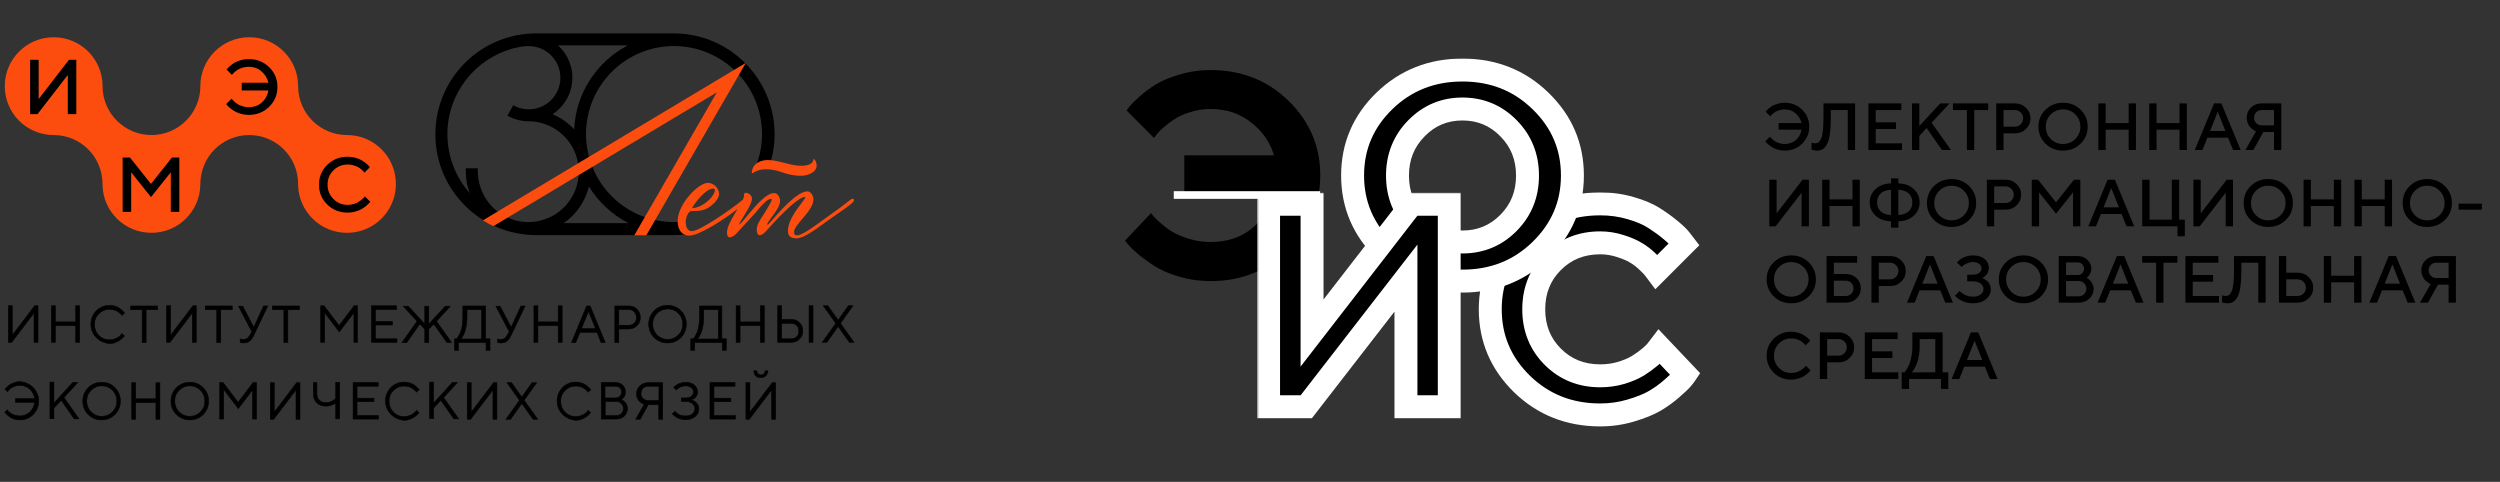<svg width="524" height="101" viewBox="0 0 524 101" fill="none" xmlns="http://www.w3.org/2000/svg">
<rect x="0" y="0" width="524" height="101" fill="#333333" stroke="none"/>
<path d="M253.707 14.679C260.217 14.679 265.682 16.839 270.101 21.16C274.52 25.48 276.729 30.688 276.729 36.783C276.729 42.879 274.5 48.097 270.042 52.437C265.603 56.757 260.158 58.917 253.707 58.917C251.478 58.917 249.338 58.621 247.286 58.03C245.254 57.438 243.568 56.728 242.226 55.899C240.905 55.071 239.741 54.242 238.735 53.413C237.728 52.585 236.999 51.894 236.545 51.342L235.805 50.425L241.279 44.655C241.398 44.812 241.565 45.039 241.782 45.335C241.999 45.611 242.502 46.095 243.292 46.785C244.081 47.475 244.909 48.087 245.777 48.62C246.645 49.133 247.799 49.616 249.239 50.07C250.679 50.504 252.169 50.721 253.707 50.721C257.179 50.721 260.06 49.784 262.348 47.91C264.656 46.035 266.215 43.639 267.023 40.719H248.233V32.552H267.023C266.215 29.81 264.617 27.512 262.23 25.657C259.862 23.783 257.022 22.846 253.707 22.846C252.248 22.846 250.837 23.063 249.476 23.497C248.135 23.911 247.02 24.415 246.132 25.006C245.245 25.598 244.465 26.19 243.795 26.782C243.124 27.354 242.65 27.857 242.374 28.291L241.871 28.912L236.131 23.142C236.288 22.905 236.515 22.6 236.811 22.225C237.127 21.83 237.827 21.15 238.912 20.183C239.997 19.216 241.161 18.358 242.404 17.609C243.666 16.859 245.304 16.188 247.316 15.596C249.348 14.985 251.478 14.679 253.707 14.679Z" fill="black"/>
<mask id="path-2-outside-1_144_199" maskUnits="userSpaceOnUse" x="309.34" y="40.052" width="48" height="50" fill="black">
<rect fill="white" x="309.34" y="40.052" width="48" height="50"/>
<path d="M335.409 42.731C337.639 42.731 339.759 43.027 341.771 43.619C343.784 44.191 345.431 44.891 346.713 45.72C348.015 46.548 349.159 47.377 350.146 48.206C351.152 49.034 351.872 49.734 352.306 50.306L352.986 51.194L347.216 56.964C347.098 56.807 346.93 56.59 346.713 56.313C346.516 56.017 346.052 55.524 345.322 54.834C344.612 54.143 343.833 53.542 342.985 53.029C342.136 52.496 341.022 52.013 339.641 51.579C338.26 51.125 336.849 50.898 335.409 50.898C331.444 50.898 328.13 52.23 325.467 54.893C322.804 57.556 321.472 60.87 321.472 64.836C321.472 68.801 322.804 72.115 325.467 74.778C328.13 77.441 331.444 78.773 335.409 78.773C336.948 78.773 338.418 78.566 339.818 78.151C341.239 77.717 342.412 77.214 343.34 76.642C344.267 76.05 345.086 75.459 345.796 74.867C346.506 74.275 347.019 73.762 347.334 73.328L347.808 72.707L353.282 78.477C353.124 78.714 352.878 79.029 352.542 79.424C352.227 79.799 351.507 80.479 350.382 81.466C349.278 82.432 348.084 83.29 346.802 84.04C345.539 84.77 343.872 85.441 341.801 86.052C339.749 86.664 337.619 86.969 335.409 86.969C328.939 86.969 323.474 84.809 319.016 80.489C314.577 76.149 312.358 70.931 312.358 64.836C312.358 58.74 314.577 53.532 319.016 49.212C323.474 44.891 328.939 42.731 335.409 42.731Z"/>
</mask>
<path d="M335.409 42.731C337.639 42.731 339.759 43.027 341.771 43.619C343.784 44.191 345.431 44.891 346.713 45.72C348.015 46.548 349.159 47.377 350.146 48.206C351.152 49.034 351.872 49.734 352.306 50.306L352.986 51.194L347.216 56.964C347.098 56.807 346.93 56.59 346.713 56.313C346.516 56.017 346.052 55.524 345.322 54.834C344.612 54.143 343.833 53.542 342.985 53.029C342.136 52.496 341.022 52.013 339.641 51.579C338.26 51.125 336.849 50.898 335.409 50.898C331.444 50.898 328.13 52.23 325.467 54.893C322.804 57.556 321.472 60.87 321.472 64.836C321.472 68.801 322.804 72.115 325.467 74.778C328.13 77.441 331.444 78.773 335.409 78.773C336.948 78.773 338.418 78.566 339.818 78.151C341.239 77.717 342.412 77.214 343.34 76.642C344.267 76.05 345.086 75.459 345.796 74.867C346.506 74.275 347.019 73.762 347.334 73.328L347.808 72.707L353.282 78.477C353.124 78.714 352.878 79.029 352.542 79.424C352.227 79.799 351.507 80.479 350.382 81.466C349.278 82.432 348.084 83.29 346.802 84.04C345.539 84.77 343.872 85.441 341.801 86.052C339.749 86.664 337.619 86.969 335.409 86.969C328.939 86.969 323.474 84.809 319.016 80.489C314.577 76.149 312.358 70.931 312.358 64.836C312.358 58.74 314.577 53.532 319.016 49.212C323.474 44.891 328.939 42.731 335.409 42.731Z" fill="black"/>
<path d="M341.771 43.619L341.093 45.926L341.103 45.929L341.114 45.932L341.771 43.619ZM346.713 45.72L345.408 47.739L345.415 47.744L345.422 47.748L346.713 45.72ZM350.146 48.206L348.599 50.047L348.608 50.054L348.617 50.062L350.146 48.206ZM352.306 50.306L350.39 51.76L350.397 51.769L352.306 50.306ZM352.986 51.194L354.686 52.894L356.177 51.404L354.894 49.731L352.986 51.194ZM347.216 56.964L345.293 58.407L346.956 60.625L348.916 58.665L347.216 56.964ZM346.713 56.313L344.712 57.647L344.764 57.725L344.822 57.799L346.713 56.313ZM345.322 54.834L343.646 56.558L343.658 56.569L343.67 56.581L345.322 54.834ZM342.985 53.029L341.706 55.065L341.723 55.076L341.74 55.086L342.985 53.029ZM339.641 51.579L338.89 53.863L338.905 53.868L338.92 53.873L339.641 51.579ZM339.818 78.151L340.5 80.457L340.511 80.454L340.521 80.451L339.818 78.151ZM343.34 76.642L344.602 78.689L344.618 78.679L344.633 78.669L343.34 76.642ZM347.334 73.328L345.422 71.871L345.406 71.892L345.39 71.914L347.334 73.328ZM347.808 72.707L349.552 71.052L347.608 69.002L345.895 71.249L347.808 72.707ZM353.282 78.477L355.283 79.811L356.347 78.214L355.026 76.822L353.282 78.477ZM352.542 79.424L350.71 77.867L350.703 77.875L352.542 79.424ZM350.382 81.466L351.966 83.275L351.968 83.273L350.382 81.466ZM346.802 84.04L348.005 86.122L348.015 86.116L346.802 84.04ZM341.801 86.052L341.12 83.746L341.114 83.748L341.801 86.052ZM319.016 80.489L317.335 82.208L317.343 82.216L319.016 80.489ZM319.016 49.212L317.343 47.485L317.339 47.489L319.016 49.212ZM335.409 42.731V45.136C337.423 45.136 339.314 45.403 341.093 45.926L341.771 43.619L342.45 41.312C340.204 40.652 337.854 40.327 335.409 40.327V42.731ZM341.771 43.619L341.114 45.932C342.975 46.461 344.384 47.078 345.408 47.739L346.713 45.72L348.018 43.7C346.477 42.705 344.592 41.921 342.429 41.306L341.771 43.619ZM346.713 45.72L345.422 47.748C346.652 48.531 347.708 49.298 348.599 50.047L350.146 48.206L351.692 46.364C350.611 45.456 349.378 44.566 348.004 43.691L346.713 45.72ZM350.146 48.206L348.617 50.062C349.575 50.851 350.125 51.411 350.39 51.76L352.306 50.306L354.221 48.853C353.618 48.058 352.728 47.217 351.674 46.349L350.146 48.206ZM352.306 50.306L350.397 51.769L351.078 52.657L352.986 51.194L354.894 49.731L354.214 48.844L352.306 50.306ZM352.986 51.194L351.286 49.494L345.516 55.264L347.216 56.964L348.916 58.665L354.686 52.894L352.986 51.194ZM347.216 56.964L349.14 55.522C349.005 55.343 348.825 55.109 348.604 54.828L346.713 56.313L344.822 57.799C345.035 58.07 345.19 58.271 345.293 58.407L347.216 56.964ZM346.713 56.313L348.714 54.98C348.343 54.423 347.679 53.754 346.975 53.087L345.322 54.834L343.67 56.581C344.015 56.907 344.277 57.168 344.465 57.368C344.672 57.588 344.727 57.669 344.712 57.647L346.713 56.313ZM345.322 54.834L346.998 53.11C346.157 52.292 345.233 51.579 344.229 50.971L342.985 53.029L341.74 55.086C342.433 55.505 343.067 55.995 343.646 56.558L345.322 54.834ZM342.985 53.029L344.263 50.993C343.182 50.314 341.86 49.756 340.362 49.285L339.641 51.579L338.92 53.873C340.184 54.27 341.09 54.678 341.706 55.065L342.985 53.029ZM339.641 51.579L340.391 49.295C338.771 48.762 337.107 48.494 335.409 48.494V50.898V53.303C336.592 53.303 337.749 53.488 338.89 53.863L339.641 51.579ZM335.409 50.898V48.494C330.844 48.494 326.907 50.053 323.767 53.193L325.467 54.893L327.167 56.593C329.353 54.407 332.044 53.303 335.409 53.303V50.898ZM325.467 54.893L323.767 53.193C320.627 56.333 319.068 60.27 319.068 64.836H321.472H323.877C323.877 61.471 324.981 58.78 327.167 56.593L325.467 54.893ZM321.472 64.836H319.068C319.068 69.401 320.627 73.338 323.767 76.478L325.467 74.778L327.167 73.078C324.981 70.891 323.877 68.201 323.877 64.836H321.472ZM325.467 74.778L323.767 76.478C326.907 79.618 330.844 81.177 335.409 81.177V78.773V76.368C332.044 76.368 329.353 75.264 327.167 73.078L325.467 74.778ZM335.409 78.773V81.177C337.167 81.177 338.867 80.94 340.5 80.457L339.818 78.151L339.136 75.846C337.969 76.191 336.73 76.368 335.409 76.368V78.773ZM339.818 78.151L340.521 80.451C342.072 79.977 343.45 79.4 344.602 78.689L343.34 76.642L342.077 74.596C341.375 75.029 340.405 75.458 339.116 75.852L339.818 78.151ZM343.34 76.642L344.633 78.669C345.631 78.032 346.534 77.382 347.335 76.714L345.796 74.867L344.256 73.02C343.637 73.536 342.903 74.069 342.046 74.616L343.34 76.642ZM345.796 74.867L347.335 76.714C348.105 76.072 348.792 75.412 349.279 74.742L347.334 73.328L345.39 71.914C345.245 72.113 344.907 72.478 344.256 73.02L345.796 74.867ZM347.334 73.328L349.247 74.785L349.72 74.164L347.808 72.707L345.895 71.249L345.422 71.871L347.334 73.328ZM347.808 72.707L346.064 74.362L351.538 80.132L353.282 78.477L355.026 76.822L349.552 71.052L347.808 72.707ZM353.282 78.477L351.282 77.143C351.201 77.263 351.026 77.496 350.71 77.867L352.542 79.424L354.374 80.981C354.73 80.563 355.047 80.164 355.283 79.811L353.282 78.477ZM352.542 79.424L350.703 77.875C350.525 78.087 349.946 78.65 348.797 79.658L350.382 81.466L351.968 83.273C353.067 82.309 353.929 81.51 354.382 80.973L352.542 79.424ZM350.382 81.466L348.799 79.656C347.81 80.521 346.741 81.291 345.588 81.964L346.802 84.04L348.015 86.116C349.427 85.29 350.745 84.343 351.966 83.275L350.382 81.466ZM346.802 84.04L345.598 81.958C344.559 82.559 343.087 83.165 341.12 83.746L341.801 86.052L342.482 88.358C344.657 87.716 346.52 86.98 348.005 86.122L346.802 84.04ZM341.801 86.052L341.114 83.748C339.292 84.291 337.394 84.565 335.409 84.565V86.969V89.374C337.844 89.374 340.206 89.037 342.488 88.356L341.801 86.052ZM335.409 86.969V84.565C329.534 84.565 324.678 82.628 320.689 78.762L319.016 80.489L317.343 82.216C322.27 86.991 328.343 89.374 335.409 89.374V86.969ZM319.016 80.489L320.697 78.77C316.711 74.873 314.763 70.271 314.763 64.836H312.358H309.954C309.954 71.592 312.443 77.425 317.335 82.208L319.016 80.489ZM312.358 64.836H314.763C314.763 59.401 316.711 54.81 320.693 50.935L319.016 49.212L317.339 47.489C312.444 52.253 309.954 58.079 309.954 64.836H312.358ZM319.016 49.212L320.689 50.938C324.678 47.073 329.534 45.136 335.409 45.136V42.731V40.327C328.343 40.327 322.27 42.71 317.343 47.485L319.016 49.212Z" fill="white" mask="url(#path-2-outside-1_144_199)"/>
<mask id="path-4-outside-2_144_199" maskUnits="userSpaceOnUse" x="280.486" y="12" width="52" height="50" fill="black">
<rect fill="white" x="280.486" y="12" width="52" height="50"/>
<path d="M296.88 26.9C294.236 29.583 292.914 32.887 292.914 36.813C292.914 40.719 294.236 44.013 296.88 46.696C299.523 49.379 302.739 50.721 306.526 50.721C310.334 50.721 313.559 49.379 316.202 46.696C318.846 44.013 320.168 40.719 320.168 36.813C320.168 32.887 318.846 29.583 316.202 26.9C313.559 24.198 310.334 22.846 306.526 22.846C302.739 22.846 299.523 24.198 296.88 26.9ZM290.163 52.437C285.724 48.097 283.505 42.879 283.505 36.783C283.505 30.688 285.724 25.48 290.163 21.16C294.621 16.839 300.075 14.679 306.526 14.679C312.997 14.679 318.451 16.839 322.89 21.16C327.348 25.48 329.577 30.688 329.577 36.783C329.577 42.879 327.348 48.097 322.89 52.437C318.451 56.757 312.997 58.917 306.526 58.917C300.075 58.917 294.621 56.757 290.163 52.437Z"/>
</mask>
<path d="M296.88 26.9C294.236 29.583 292.914 32.887 292.914 36.813C292.914 40.719 294.236 44.013 296.88 46.696C299.523 49.379 302.739 50.721 306.526 50.721C310.334 50.721 313.559 49.379 316.202 46.696C318.846 44.013 320.168 40.719 320.168 36.813C320.168 32.887 318.846 29.583 316.202 26.9C313.559 24.198 310.334 22.846 306.526 22.846C302.739 22.846 299.523 24.198 296.88 26.9ZM290.163 52.437C285.724 48.097 283.505 42.879 283.505 36.783C283.505 30.688 285.724 25.48 290.163 21.16C294.621 16.839 300.075 14.679 306.526 14.679C312.997 14.679 318.451 16.839 322.89 21.16C327.348 25.48 329.577 30.688 329.577 36.783C329.577 42.879 327.348 48.097 322.89 52.437C318.451 56.757 312.997 58.917 306.526 58.917C300.075 58.917 294.621 56.757 290.163 52.437Z" fill="black"/>
<path d="M296.88 26.9L298.592 28.588L298.599 28.581L296.88 26.9ZM296.88 46.696L295.167 48.384L296.88 46.696ZM316.202 26.9L314.483 28.581L314.49 28.588L316.202 26.9ZM290.163 52.437L288.482 54.156L288.489 54.164L290.163 52.437ZM290.163 21.16L288.489 19.433L288.485 19.436L290.163 21.16ZM322.89 21.16L321.213 22.883L321.217 22.886L322.89 21.16ZM322.89 52.437L324.567 54.16L324.567 54.16L322.89 52.437ZM296.88 26.9L295.167 25.212C292.06 28.366 290.51 32.285 290.51 36.813H292.914H295.319C295.319 33.489 296.413 30.8 298.592 28.588L296.88 26.9ZM292.914 36.813H290.51C290.51 41.324 292.062 45.233 295.167 48.384L296.88 46.696L298.592 45.009C296.41 42.794 295.319 40.114 295.319 36.813H292.914ZM296.88 46.696L295.167 48.384C298.265 51.528 302.099 53.125 306.526 53.125V50.721V48.316C303.378 48.316 300.781 47.23 298.592 45.009L296.88 46.696ZM306.526 50.721V53.125C310.97 53.125 314.814 51.531 317.915 48.384L316.202 46.696L314.49 45.009C312.304 47.227 309.698 48.316 306.526 48.316V50.721ZM316.202 46.696L317.915 48.384C321.02 45.233 322.572 41.324 322.572 36.813H320.168H317.763C317.763 40.114 316.672 42.794 314.49 45.009L316.202 46.696ZM320.168 36.813H322.572C322.572 32.285 321.022 28.366 317.915 25.212L316.202 26.9L314.49 28.588C316.669 30.8 317.763 33.489 317.763 36.813H320.168ZM316.202 26.9L317.921 25.219C314.822 22.05 310.975 20.442 306.526 20.442V22.846V25.251C309.692 25.251 312.296 26.345 314.484 28.581L316.202 26.9ZM306.526 22.846V20.442C302.093 20.442 298.257 22.053 295.161 25.219L296.88 26.9L298.599 28.581C300.789 26.342 303.384 25.251 306.526 25.251V22.846ZM290.163 52.437L291.843 50.718C287.858 46.821 285.909 42.219 285.909 36.783H283.505H281.1C281.1 43.539 283.59 49.373 288.482 54.156L290.163 52.437ZM283.505 36.783H285.909C285.909 31.348 287.858 26.758 291.84 22.883L290.163 21.16L288.485 19.436C283.59 24.201 281.1 30.027 281.1 36.783H283.505ZM290.163 21.16L291.836 22.886C295.826 19.019 300.673 17.084 306.526 17.084V14.679V12.275C299.478 12.275 293.415 14.659 288.489 19.433L290.163 21.16ZM306.526 14.679V17.084C312.401 17.084 317.245 19.02 321.213 22.883L322.89 21.16L324.567 19.436C319.658 14.658 313.592 12.275 306.526 12.275V14.679ZM322.89 21.16L321.217 22.886C325.217 26.763 327.173 31.352 327.173 36.783H329.577H331.982C331.982 30.023 329.479 24.197 324.563 19.433L322.89 21.16ZM329.577 36.783H327.173C327.173 42.215 325.217 46.816 321.213 50.714L322.89 52.437L324.567 54.16C329.48 49.378 331.982 43.543 331.982 36.783H329.577ZM322.89 52.437L321.213 50.714C317.245 54.576 312.401 56.513 306.526 56.513V58.917V61.322C313.592 61.322 319.658 58.938 324.567 54.16L322.89 52.437ZM306.526 58.917V56.513C300.673 56.513 295.826 54.577 291.836 50.71L290.163 52.437L288.489 54.164C293.415 58.937 299.478 61.322 306.526 61.322V58.917Z" fill="white" mask="url(#path-4-outside-2_144_199)"/>
<mask id="path-6-outside-3_144_199" maskUnits="userSpaceOnUse" x="263.449" y="40.25" width="43" height="48" fill="black">
<rect fill="white" x="263.449" y="40.25" width="43" height="48"/>
<path d="M303.77 85.25H294.686V58.292L273.795 85.25H265.894V42.817H275.008V69.803L295.899 42.817H303.77V85.25Z"/>
</mask>
<path d="M303.77 85.25H294.686V58.292L273.795 85.25H265.894V42.817H275.008V69.803L295.899 42.817H303.77V85.25Z" fill="black"/>
<path d="M303.77 85.25V87.654H306.175V85.25H303.77ZM294.686 85.25H292.281V87.654H294.686V85.25ZM294.686 58.292H297.09V51.265L292.785 56.82L294.686 58.292ZM273.795 85.25V87.654H274.973L275.695 86.723L273.795 85.25ZM265.894 85.25H263.489V87.654H265.894V85.25ZM265.894 42.817V40.412H263.489V42.817H265.894ZM275.008 42.817H277.412V40.412H275.008V42.817ZM275.008 69.803H272.603V76.837L276.909 71.275L275.008 69.803ZM295.899 42.817V40.412H294.72L293.998 41.345L295.899 42.817ZM303.77 42.817H306.175V40.412H303.77V42.817ZM303.77 85.25V82.845H294.686V85.25V87.654H303.77V85.25ZM294.686 85.25H297.09V58.292H294.686H292.281V85.25H294.686ZM294.686 58.292L292.785 56.82L271.894 83.777L273.795 85.25L275.695 86.723L296.586 59.765L294.686 58.292ZM273.795 85.25V82.845H265.894V85.25V87.654H273.795V85.25ZM265.894 85.25H268.298V42.817H265.894H263.489V85.25H265.894ZM265.894 42.817V45.221H275.008V42.817V40.412H265.894V42.817ZM275.008 42.817H272.603V69.803H275.008H277.412V42.817H275.008ZM275.008 69.803L276.909 71.275L297.8 44.288L295.899 42.817L293.998 41.345L273.107 68.332L275.008 69.803ZM295.899 42.817V45.221H303.77V42.817V40.412H295.899V42.817ZM303.77 42.817H301.366V85.25H303.77H306.175V42.817H303.77Z" fill="white" mask="url(#path-6-outside-3_144_199)"/>
<path d="M276.7 40.074H263.654H246.021V41.677H276.7V40.074Z" fill="white"/>
<path d="M374.055 21.533C375.516 21.533 376.742 22.019 377.732 22.99C378.722 23.962 379.216 25.149 379.216 26.552C379.216 27.954 378.719 29.142 377.725 30.113C376.735 31.085 375.512 31.57 374.055 31.57C373.56 31.57 373.083 31.505 372.625 31.373C372.166 31.237 371.785 31.073 371.48 30.883C371.176 30.692 370.908 30.501 370.677 30.311C370.445 30.12 370.277 29.954 370.173 29.814L370.01 29.623L370.983 28.642C371.011 28.679 371.051 28.733 371.106 28.806C371.165 28.874 371.29 28.996 371.48 29.174C371.671 29.351 371.875 29.507 372.093 29.643C372.311 29.779 372.597 29.904 372.951 30.018C373.306 30.127 373.673 30.181 374.055 30.181C375.003 30.181 375.789 29.907 376.411 29.357C377.033 28.808 377.432 28.082 377.609 27.178H372.802V25.789H377.609C377.387 24.954 376.962 24.268 376.336 23.732C375.714 23.197 374.953 22.929 374.055 22.929C373.673 22.929 373.31 22.981 372.965 23.085C372.62 23.185 372.336 23.306 372.114 23.446C371.891 23.583 371.696 23.723 371.528 23.869C371.36 24.014 371.24 24.137 371.167 24.236L371.058 24.393L370.078 23.412C370.114 23.367 370.166 23.301 370.234 23.215C370.307 23.124 370.466 22.972 370.711 22.759C370.961 22.545 371.226 22.355 371.508 22.187C371.794 22.019 372.166 21.869 372.625 21.737C373.083 21.601 373.56 21.533 374.055 21.533ZM388.825 21.669V31.434H387.293V23.065H383.738V24.597C383.738 26 383.67 27.174 383.534 28.118C383.398 29.062 383.191 29.779 382.914 30.27C382.642 30.76 382.34 31.101 382.008 31.291C381.682 31.477 381.282 31.57 380.81 31.57C380.642 31.57 380.465 31.552 380.279 31.516C380.093 31.48 379.947 31.443 379.843 31.407L379.693 31.366V29.902C379.97 29.993 380.224 30.038 380.456 30.038C380.724 30.038 380.953 29.973 381.144 29.841C381.339 29.705 381.523 29.453 381.695 29.085C381.868 28.717 381.995 28.159 382.077 27.41C382.158 26.661 382.199 25.723 382.199 24.597V21.669H388.825ZM393.149 30.038H398.658V31.434H391.617V21.669H398.522V23.065H393.149V25.646H397.405V27.042H393.149V30.038ZM402.288 21.669V26.416L406.68 21.669H408.635L404.869 25.714L408.914 31.434H407.028L403.82 26.831L402.288 28.506V31.434H400.756V21.669H402.288ZM409.336 21.669H416.725V23.065H413.797V31.434H412.264V23.065H409.336V21.669ZM418.407 21.669H422.309C423.239 21.669 424.018 21.976 424.645 22.588C425.276 23.197 425.591 23.939 425.591 24.815C425.591 25.687 425.276 26.427 424.645 27.035C424.018 27.643 423.239 27.948 422.309 27.948H419.939V31.434H418.407V21.669ZM422.309 23.065H419.939V26.552H422.309C422.79 26.552 423.201 26.386 423.541 26.055C423.882 25.719 424.052 25.305 424.052 24.815C424.052 24.32 423.882 23.905 423.541 23.569C423.201 23.233 422.79 23.065 422.309 23.065ZM429.84 23.984C429.141 24.683 428.792 25.539 428.792 26.552C428.792 27.564 429.141 28.422 429.84 29.126C430.544 29.829 431.402 30.181 432.415 30.181C433.431 30.181 434.29 29.829 434.989 29.126C435.692 28.422 436.044 27.564 436.044 26.552C436.044 25.539 435.692 24.683 434.989 23.984C434.29 23.281 433.431 22.929 432.415 22.929C431.402 22.929 430.544 23.281 429.84 23.984ZM428.744 30.113C427.754 29.142 427.26 27.954 427.26 26.552C427.26 25.149 427.754 23.962 428.744 22.99C429.734 22.019 430.957 21.533 432.415 21.533C433.876 21.533 435.102 22.019 436.092 22.99C437.082 23.962 437.576 25.149 437.576 26.552C437.576 27.954 437.082 29.142 436.092 30.113C435.102 31.085 433.876 31.57 432.415 31.57C430.957 31.57 429.734 31.085 428.744 30.113ZM447.696 21.669V31.434H446.164V27.178H441.349V31.434H439.817V21.669H441.349V25.789H446.164V21.669H447.696ZM458.36 21.669V31.434H456.828V27.178H452.013V31.434H450.481V21.669H452.013V25.789H456.828V21.669H458.36ZM460.028 31.434L464.073 21.669H465.605L469.651 31.434H468.05L467.001 28.853H462.677L461.629 31.434H460.028ZM464.843 23.412L463.236 27.457H466.443L464.843 23.412ZM478.163 21.669V31.434H476.631V27.669H474.397L472.306 31.434H470.631L472.865 27.532C472.81 27.514 472.738 27.485 472.647 27.444C472.561 27.398 472.406 27.296 472.184 27.137C471.961 26.978 471.764 26.801 471.591 26.606C471.419 26.411 471.262 26.141 471.121 25.796C470.981 25.446 470.91 25.072 470.91 24.672C470.91 23.828 471.208 23.117 471.802 22.541C472.402 21.96 473.151 21.669 474.05 21.669H478.163ZM472.906 23.528C472.601 23.832 472.449 24.214 472.449 24.672C472.449 25.126 472.601 25.508 472.906 25.816C473.214 26.12 473.596 26.273 474.05 26.273H476.631V23.065H474.05C473.596 23.065 473.214 23.219 472.906 23.528ZM379.142 47.434H377.609V40.393L372.168 47.434H370.847V37.669H372.379V44.717L377.82 37.669H379.142V47.434ZM389.812 37.669V47.434H388.28V43.178H383.466V47.434H381.934V37.669H383.466V41.789H388.28V37.669H389.812ZM401.13 39.623C401.948 40.377 402.356 41.308 402.356 42.416C402.356 43.519 401.948 44.447 401.13 45.201C400.313 45.954 399.235 46.349 397.896 46.386V47.714H396.363V46.386C395.024 46.349 393.944 45.954 393.122 45.201C392.305 44.447 391.896 43.519 391.896 42.416C391.896 41.308 392.305 40.377 393.122 39.623C393.944 38.87 395.024 38.475 396.363 38.439V37.39H397.896V38.439C399.235 38.475 400.313 38.87 401.13 39.623ZM400.054 44.302C400.567 43.825 400.824 43.196 400.824 42.416C400.824 41.635 400.567 41.008 400.054 40.536C399.546 40.059 398.826 39.803 397.896 39.767V45.065C398.826 45.028 399.546 44.774 400.054 44.302ZM394.198 40.536C393.69 41.008 393.435 41.635 393.435 42.416C393.435 43.196 393.69 43.825 394.198 44.302C394.711 44.774 395.433 45.028 396.363 45.065V39.767C395.433 39.803 394.711 40.059 394.198 40.536ZM406.469 39.984C405.77 40.684 405.421 41.539 405.421 42.552C405.421 43.564 405.77 44.422 406.469 45.126C407.173 45.83 408.031 46.181 409.043 46.181C410.06 46.181 410.918 45.83 411.617 45.126C412.321 44.422 412.673 43.564 412.673 42.552C412.673 41.539 412.321 40.684 411.617 39.984C410.918 39.281 410.06 38.929 409.043 38.929C408.031 38.929 407.173 39.281 406.469 39.984ZM405.373 46.113C404.383 45.142 403.888 43.955 403.888 42.552C403.888 41.149 404.383 39.962 405.373 38.99C406.363 38.019 407.586 37.533 409.043 37.533C410.505 37.533 411.731 38.019 412.721 38.99C413.71 39.962 414.205 41.149 414.205 42.552C414.205 43.955 413.71 45.142 412.721 46.113C411.731 47.085 410.505 47.571 409.043 47.571C407.586 47.571 406.363 47.085 405.373 46.113ZM416.446 37.669H420.348C421.278 37.669 422.057 37.975 422.683 38.588C423.314 39.197 423.63 39.939 423.63 40.815C423.63 41.687 423.314 42.427 422.683 43.035C422.057 43.644 421.278 43.948 420.348 43.948H417.978V47.434H416.446V37.669ZM420.348 39.065H417.978V42.552H420.348C420.829 42.552 421.24 42.386 421.58 42.055C421.921 41.719 422.091 41.306 422.091 40.815C422.091 40.32 421.921 39.905 421.58 39.569C421.24 39.233 420.829 39.065 420.348 39.065ZM430.944 42.416L434.709 37.669H436.037V47.434H434.505V40.325L430.944 44.785L427.389 40.325V47.434H425.857V37.669H427.178L430.944 42.416ZM437.706 47.434L441.751 37.669H443.283L447.328 47.434H445.728L444.679 44.853H440.355L439.306 47.434H437.706ZM442.52 39.412L440.913 43.457H444.121L442.52 39.412ZM449.01 47.434V37.669H450.542V46.038H455.214V37.669H456.746V46.038H457.938V49.525H456.399V47.434H449.01ZM468.037 47.434H466.504V40.393L461.063 47.434H459.742V37.669H461.274V44.717L466.715 37.669H468.037V47.434ZM472.851 39.984C472.152 40.684 471.802 41.539 471.802 42.552C471.802 43.564 472.152 44.422 472.851 45.126C473.555 45.83 474.413 46.181 475.425 46.181C476.442 46.181 477.3 45.83 477.999 45.126C478.703 44.422 479.055 43.564 479.055 42.552C479.055 41.539 478.703 40.684 477.999 39.984C477.3 39.281 476.442 38.929 475.425 38.929C474.413 38.929 473.555 39.281 472.851 39.984ZM471.755 46.113C470.765 45.142 470.27 43.955 470.27 42.552C470.27 41.149 470.765 39.962 471.755 38.99C472.744 38.019 473.968 37.533 475.425 37.533C476.887 37.533 478.113 38.019 479.103 38.99C480.092 39.962 480.587 41.149 480.587 42.552C480.587 43.955 480.092 45.142 479.103 46.113C478.113 47.085 476.887 47.571 475.425 47.571C473.968 47.571 472.744 47.085 471.755 46.113ZM490.706 37.669V47.434H489.174V43.178H484.36V47.434H482.827V37.669H484.36V41.789H489.174V37.669H490.706ZM501.371 37.669V47.434H499.838V43.178H495.024V47.434H493.492V37.669H495.024V41.789H499.838V37.669H501.371ZM506.178 39.984C505.479 40.684 505.13 41.539 505.13 42.552C505.13 43.564 505.479 44.422 506.178 45.126C506.882 45.83 507.74 46.181 508.752 46.181C509.769 46.181 510.627 45.83 511.326 45.126C512.03 44.422 512.382 43.564 512.382 42.552C512.382 41.539 512.03 40.684 511.326 39.984C510.627 39.281 509.769 38.929 508.752 38.929C507.74 38.929 506.882 39.281 506.178 39.984ZM505.082 46.113C504.092 45.142 503.597 43.955 503.597 42.552C503.597 41.149 504.092 39.962 505.082 38.99C506.072 38.019 507.295 37.533 508.752 37.533C510.214 37.533 511.44 38.019 512.43 38.99C513.419 39.962 513.914 41.149 513.914 42.552C513.914 43.955 513.419 45.142 512.43 46.113C511.44 47.085 510.214 47.571 508.752 47.571C507.295 47.571 506.072 47.085 505.082 46.113ZM520.2 42.695V43.948H515.317V42.695H520.2ZM372.87 55.984C372.171 56.684 371.821 57.539 371.821 58.552C371.821 59.564 372.171 60.422 372.87 61.126C373.573 61.83 374.431 62.181 375.444 62.181C376.461 62.181 377.319 61.83 378.018 61.126C378.722 60.422 379.073 59.564 379.073 58.552C379.073 57.539 378.722 56.684 378.018 55.984C377.319 55.281 376.461 54.929 375.444 54.929C374.431 54.929 373.573 55.281 372.87 55.984ZM371.773 62.113C370.784 61.142 370.289 59.955 370.289 58.552C370.289 57.149 370.784 55.962 371.773 54.99C372.763 54.019 373.986 53.533 375.444 53.533C376.906 53.533 378.131 54.019 379.121 54.99C380.111 55.962 380.606 57.149 380.606 58.552C380.606 59.955 380.111 61.142 379.121 62.113C378.131 63.085 376.906 63.571 375.444 63.571C373.986 63.571 372.763 63.085 371.773 62.113ZM384.378 62.038H386.891C387.345 62.038 387.724 61.886 388.028 61.582C388.337 61.273 388.491 60.892 388.491 60.438C388.491 59.98 388.337 59.598 388.028 59.294C387.724 58.985 387.345 58.831 386.891 58.831H384.378V62.038ZM386.891 63.434H382.846V53.669H389.261V55.065H384.378V57.435H386.891C387.794 57.435 388.544 57.723 389.138 58.3C389.733 58.876 390.03 59.589 390.03 60.438C390.03 61.282 389.733 61.993 389.138 62.569C388.544 63.146 387.794 63.434 386.891 63.434ZM392.257 53.669H396.159C397.09 53.669 397.868 53.975 398.495 54.588C399.126 55.197 399.442 55.939 399.442 56.815C399.442 57.687 399.126 58.427 398.495 59.035C397.868 59.644 397.09 59.948 396.159 59.948H393.789V63.434H392.257V53.669ZM396.159 55.065H393.789V58.552H396.159C396.64 58.552 397.051 58.386 397.392 58.055C397.732 57.719 397.902 57.306 397.902 56.815C397.902 56.32 397.732 55.905 397.392 55.569C397.051 55.233 396.64 55.065 396.159 55.065ZM399.707 63.434L403.752 53.669H405.284L409.329 63.434H407.729L406.68 60.853H402.356L401.307 63.434H399.707ZM404.522 55.412L402.915 59.457H406.122L404.522 55.412ZM415.465 58.273C415.515 58.291 415.581 58.316 415.662 58.347C415.744 58.384 415.889 58.465 416.098 58.593C416.307 58.715 416.491 58.858 416.65 59.022C416.809 59.185 416.952 59.414 417.079 59.709C417.211 60 417.276 60.311 417.276 60.642C417.276 61.45 416.934 62.141 416.248 62.712C415.567 63.285 414.655 63.571 413.511 63.571C413.047 63.571 412.6 63.516 412.169 63.407C411.738 63.294 411.381 63.162 411.1 63.012C410.823 62.858 410.576 62.701 410.358 62.542C410.144 62.383 409.988 62.249 409.888 62.141L409.745 61.97L410.725 60.996C410.753 61.024 410.793 61.065 410.848 61.119C410.907 61.173 411.025 61.269 411.202 61.405C411.384 61.541 411.574 61.664 411.774 61.773C411.974 61.877 412.233 61.972 412.55 62.059C412.868 62.141 413.188 62.181 413.511 62.181C414.21 62.181 414.757 62.025 415.152 61.711C415.547 61.398 415.744 61.019 415.744 60.574C415.744 60.129 415.547 59.752 415.152 59.444C414.757 59.13 414.21 58.974 413.511 58.974H412.326V57.578H413.511C414.078 57.578 414.523 57.449 414.845 57.19C415.168 56.926 415.329 56.609 415.329 56.236C415.329 55.873 415.168 55.565 414.845 55.31C414.523 55.056 414.078 54.929 413.511 54.929C413.102 54.929 412.7 55.017 412.305 55.194C411.91 55.371 411.615 55.542 411.42 55.705L411.141 55.971L410.167 54.997C410.194 54.961 410.24 54.911 410.303 54.847C410.371 54.779 410.512 54.659 410.725 54.486C410.939 54.314 411.163 54.166 411.4 54.044C411.636 53.916 411.947 53.801 412.332 53.696C412.718 53.587 413.111 53.533 413.511 53.533C414.55 53.533 415.367 53.78 415.962 54.275C416.561 54.766 416.861 55.378 416.861 56.114C416.861 56.413 416.811 56.693 416.711 56.951C416.616 57.21 416.5 57.417 416.364 57.571C416.232 57.725 416.098 57.859 415.962 57.973C415.826 58.082 415.708 58.159 415.608 58.204L415.465 58.273ZM421.532 55.984C420.833 56.684 420.484 57.539 420.484 58.552C420.484 59.564 420.833 60.422 421.532 61.126C422.236 61.83 423.094 62.181 424.107 62.181C425.124 62.181 425.982 61.83 426.681 61.126C427.384 60.422 427.736 59.564 427.736 58.552C427.736 57.539 427.384 56.684 426.681 55.984C425.982 55.281 425.124 54.929 424.107 54.929C423.094 54.929 422.236 55.281 421.532 55.984ZM420.436 62.113C419.446 61.142 418.952 59.955 418.952 58.552C418.952 57.149 419.446 55.962 420.436 54.99C421.426 54.019 422.649 53.533 424.107 53.533C425.568 53.533 426.794 54.019 427.784 54.99C428.774 55.962 429.268 57.149 429.268 58.552C429.268 59.955 428.774 61.142 427.784 62.113C426.794 63.085 425.568 63.571 424.107 63.571C422.649 63.571 421.426 63.085 420.436 62.113ZM435.69 63.434H431.509V53.669H435.479C436.269 53.669 436.943 53.93 437.501 54.452C438.06 54.974 438.339 55.574 438.339 56.25C438.339 56.64 438.257 56.999 438.094 57.326C437.935 57.653 437.776 57.88 437.617 58.007L437.365 58.204C437.402 58.223 437.452 58.254 437.515 58.3C437.583 58.341 437.703 58.434 437.876 58.579C438.049 58.72 438.196 58.876 438.319 59.049C438.446 59.221 438.562 59.446 438.666 59.723C438.775 59.995 438.829 60.279 438.829 60.574C438.829 61.355 438.53 62.027 437.93 62.59C437.331 63.153 436.584 63.434 435.69 63.434ZM433.041 62.106H435.69C436.144 62.106 436.525 61.954 436.834 61.65C437.143 61.341 437.297 60.96 437.297 60.506C437.297 60.052 437.143 59.671 436.834 59.362C436.53 59.053 436.149 58.899 435.69 58.899H433.041V62.106ZM435.479 54.997H433.041V57.646H435.479C435.86 57.646 436.176 57.521 436.426 57.272C436.68 57.017 436.807 56.702 436.807 56.325C436.807 55.944 436.68 55.628 436.426 55.378C436.176 55.124 435.86 54.997 435.479 54.997ZM439.653 63.434L443.698 53.669H445.231L449.276 63.434H447.675L446.627 60.853H442.302L441.254 63.434H439.653ZM444.468 55.412L442.861 59.457H446.068L444.468 55.412ZM448.996 53.669H456.385V55.065H453.457V63.434H451.925V55.065H448.996V53.669ZM459.599 62.038H465.108V63.434H458.067V53.669H464.972V55.065H459.599V57.646H463.855V59.042H459.599V62.038ZM474.874 53.669V63.434H473.341V55.065H469.787V56.597C469.787 58 469.719 59.174 469.582 60.118C469.446 61.062 469.24 61.779 468.963 62.27C468.69 62.76 468.388 63.101 468.057 63.291C467.73 63.477 467.331 63.571 466.858 63.571C466.691 63.571 466.513 63.552 466.327 63.516C466.141 63.48 465.996 63.443 465.892 63.407L465.742 63.366V61.902C466.019 61.993 466.273 62.038 466.504 62.038C466.772 62.038 467.001 61.972 467.192 61.841C467.387 61.705 467.571 61.453 467.744 61.085C467.916 60.717 468.043 60.159 468.125 59.41C468.207 58.661 468.248 57.723 468.248 56.597V53.669H474.874ZM481.568 63.434H477.666V53.669H479.198V57.156H481.568C482.498 57.156 483.277 57.462 483.903 58.075C484.534 58.683 484.85 59.426 484.85 60.302C484.85 61.173 484.534 61.913 483.903 62.522C483.277 63.13 482.498 63.434 481.568 63.434ZM479.198 62.038H481.568C482.049 62.038 482.46 61.873 482.8 61.541C483.141 61.205 483.311 60.792 483.311 60.302C483.311 59.807 483.141 59.392 482.8 59.056C482.464 58.72 482.053 58.552 481.568 58.552H479.198V62.038ZM494.956 53.669V63.434H493.424V59.178H488.609V63.434H487.077V53.669H488.609V57.789H493.424V53.669H494.956ZM496.624 63.434L500.669 53.669H502.201L506.246 63.434H504.646L503.597 60.853H499.273L498.224 63.434H496.624ZM501.439 55.412L499.832 59.457H503.039L501.439 55.412ZM514.759 53.669V63.434H513.226V59.669H510.993L508.902 63.434H507.227L509.461 59.532C509.406 59.514 509.333 59.485 509.243 59.444C509.156 59.398 509.002 59.296 508.78 59.137C508.557 58.978 508.36 58.801 508.187 58.606C508.015 58.411 507.858 58.141 507.717 57.796C507.577 57.446 507.506 57.072 507.506 56.672C507.506 55.828 507.804 55.117 508.398 54.541C508.998 53.96 509.747 53.669 510.645 53.669H514.759ZM509.501 55.528C509.197 55.832 509.045 56.214 509.045 56.672C509.045 57.126 509.197 57.508 509.501 57.816C509.81 58.12 510.191 58.273 510.645 58.273H513.226V55.065H510.645C510.191 55.065 509.81 55.219 509.501 55.528ZM375.451 69.533C375.945 69.533 376.42 69.599 376.874 69.73C377.328 69.858 377.702 70.014 377.997 70.2C378.297 70.386 378.558 70.57 378.781 70.752C379.003 70.933 379.166 71.09 379.271 71.222L379.421 71.412L378.447 72.393C378.42 72.357 378.379 72.307 378.324 72.243C378.274 72.175 378.156 72.055 377.97 71.882C377.784 71.71 377.584 71.562 377.371 71.44C377.158 71.312 376.878 71.197 376.533 71.092C376.193 70.983 375.832 70.929 375.451 70.929C374.438 70.929 373.58 71.281 372.876 71.984C372.173 72.683 371.821 73.539 371.821 74.552C371.821 75.564 372.171 76.422 372.87 77.126C373.573 77.829 374.434 78.181 375.451 78.181C375.832 78.181 376.195 78.129 376.54 78.025C376.89 77.916 377.178 77.786 377.405 77.636C377.637 77.487 377.839 77.339 378.011 77.194C378.188 77.044 378.32 76.917 378.406 76.813L378.515 76.642L379.496 77.623C379.459 77.677 379.403 77.75 379.325 77.841C379.253 77.927 379.087 78.081 378.828 78.304C378.574 78.526 378.302 78.724 378.011 78.896C377.725 79.069 377.348 79.225 376.881 79.366C376.418 79.502 375.941 79.57 375.451 79.57C373.989 79.57 372.763 79.085 371.773 78.113C370.784 77.142 370.289 75.954 370.289 74.552C370.289 73.149 370.784 71.962 371.773 70.99C372.763 70.019 373.989 69.533 375.451 69.533ZM381.443 69.669H385.345C386.276 69.669 387.054 69.975 387.681 70.588C388.312 71.197 388.628 71.939 388.628 72.815C388.628 73.687 388.312 74.427 387.681 75.035C387.054 75.644 386.276 75.948 385.345 75.948H382.975V79.434H381.443V69.669ZM385.345 71.065H382.975V74.552H385.345C385.826 74.552 386.237 74.386 386.578 74.055C386.918 73.719 387.089 73.305 387.089 72.815C387.089 72.32 386.918 71.905 386.578 71.569C386.237 71.233 385.826 71.065 385.345 71.065ZM392.387 78.038H397.896V79.434H390.854V69.669H397.759V71.065H392.387V73.646H396.643V75.042H392.387V78.038ZM398.597 78.038H399.156C399.201 78.002 399.26 77.941 399.333 77.855C399.41 77.764 399.544 77.562 399.734 77.248C399.925 76.931 400.093 76.583 400.238 76.207C400.388 75.83 400.524 75.317 400.647 74.668C400.769 74.014 400.831 73.324 400.831 72.597V69.669H407.177V78.038H408.362V81.525H406.823V79.434H400.129V81.525H398.597V78.038ZM402.363 72.597C402.363 73.324 402.304 74.009 402.186 74.654C402.072 75.294 401.934 75.811 401.77 76.207C401.607 76.602 401.444 76.947 401.28 77.242C401.117 77.532 400.976 77.739 400.858 77.861L400.688 78.038H405.638V71.065H402.363V72.597ZM409.064 79.434L413.109 69.669H414.641L418.686 79.434H417.086L416.037 76.853H411.713L410.664 79.434H409.064ZM413.878 71.412L412.271 75.457H415.479L413.878 71.412Z" fill="black"/>
<path d="M7.967 71.756H7.135V65.578L2.446 71.756H1.745V64.088H2.578V70.266L7.266 64.088H7.967V71.756Z" fill="black"/>
<path d="M10.772 71.756V64.088H11.605V67.462H15.855V64.088H16.688V71.756H15.855V68.251H11.605V71.756H10.772Z" fill="black"/>
<path d="M20.194 70.748C19.449 70.003 19.054 69.039 19.054 67.944C19.054 66.848 19.449 65.928 20.194 65.139C20.939 64.394 21.902 64 22.998 64C23.392 64 23.743 64.044 24.094 64.175C24.444 64.263 24.751 64.394 24.97 64.57C25.189 64.701 25.408 64.876 25.584 65.052C25.759 65.227 25.89 65.358 25.978 65.446L26.109 65.621L25.54 66.103C25.54 66.06 25.496 66.016 25.452 65.972C25.408 65.928 25.321 65.797 25.145 65.665C24.97 65.534 24.838 65.402 24.619 65.271C24.444 65.139 24.181 65.052 23.875 64.964C23.568 64.876 23.261 64.833 22.954 64.833C22.078 64.833 21.333 65.139 20.719 65.753C20.106 66.366 19.799 67.111 19.799 68.031C19.799 68.908 20.106 69.697 20.719 70.31C21.333 70.924 22.078 71.23 22.954 71.23C23.261 71.23 23.612 71.187 23.875 71.099C24.181 71.011 24.4 70.88 24.619 70.792C24.838 70.661 24.97 70.529 25.145 70.398C25.277 70.266 25.408 70.179 25.452 70.047L25.54 69.916L26.066 70.398C26.022 70.442 25.978 70.486 25.934 70.573C25.89 70.661 25.759 70.748 25.54 70.968C25.321 71.143 25.145 71.318 24.882 71.45C24.663 71.581 24.357 71.713 24.006 71.844C23.655 71.975 23.261 72.019 22.867 72.019C21.859 71.888 20.939 71.493 20.194 70.748Z" fill="black"/>
<path d="M27.38 64.131H33.033V64.92H30.623V71.8H29.79V64.92H27.38V64.131Z" fill="black"/>
<path d="M41.14 71.756H40.307V65.578L35.618 71.756H34.917V64.088H35.75V70.266L40.439 64.088H41.14V71.756Z" fill="black"/>
<path d="M43.024 64.131H48.677V64.92H46.267V71.8H45.434V64.92H43.024V64.131Z" fill="black"/>
<path d="M53.191 68.601L55.25 64.131H56.127L53.278 70.091C52.971 70.748 52.665 71.23 52.314 71.493C52.007 71.756 51.569 71.888 51.043 71.888C50.912 71.888 50.824 71.888 50.693 71.844C50.561 71.844 50.474 71.8 50.43 71.8H50.342V71.055C50.517 71.143 50.737 71.143 51 71.143C51.35 71.143 51.613 71.055 51.832 70.924C52.051 70.748 52.227 70.485 52.446 70.135L52.796 69.521C52.577 69.083 52.095 68.251 51.482 67.024C50.824 65.797 50.342 64.833 49.992 64.175H50.868L53.191 68.601Z" fill="black"/>
<path d="M57.091 64.131H62.743V64.92H60.333V71.8H59.501V64.92H57.091V64.131Z" fill="black"/>
<path d="M74.181 65.534L71.113 69.565L68.046 65.534V71.756H67.213V64.088H67.914L71.07 68.251L74.225 64.088H74.926V71.756H74.181V65.534Z" fill="black"/>
<path d="M78.65 71.011H83.208V71.756H77.862V64.088H83.12V64.876H78.694V67.374H82.244V68.119H78.694V71.011H78.65Z" fill="black"/>
<path d="M90.92 67.9L89.868 68.996V71.8H89.036V68.996L87.984 67.9L85.267 71.8H84.26L87.415 67.33L84.522 64.175H85.574L89.036 67.944V64.175H89.868V67.944L93.33 64.175H94.382L91.49 67.33L94.645 71.8H93.681L90.92 67.9Z" fill="black"/>
<path d="M95.258 71.011H95.697C95.741 70.968 95.784 70.924 95.828 70.88C95.872 70.792 96.004 70.661 96.135 70.398C96.31 70.135 96.442 69.828 96.573 69.521C96.705 69.215 96.792 68.776 96.88 68.207C96.968 67.637 97.011 67.067 97.011 66.41V64.131H101.788V71.011H102.708V73.421H101.876V71.8H96.091V73.421H95.258V71.011ZM97.888 66.41C97.888 67.024 97.844 67.593 97.756 68.163C97.669 68.733 97.537 69.171 97.45 69.478C97.318 69.828 97.187 70.091 97.055 70.354C96.924 70.617 96.836 70.748 96.705 70.88L96.573 71.055H100.955V64.92H97.888V66.41Z" fill="black"/>
<path d="M107.134 68.601L109.193 64.131H110.07L107.222 70.091C106.915 70.748 106.608 71.23 106.257 71.493C105.951 71.756 105.512 71.888 104.987 71.888C104.855 71.888 104.768 71.888 104.636 71.844C104.505 71.844 104.417 71.8 104.373 71.8H104.286V71.055C104.461 71.143 104.68 71.143 104.943 71.143C105.293 71.143 105.556 71.055 105.775 70.924C105.995 70.748 106.17 70.485 106.389 70.135L106.739 69.521C106.52 69.083 106.038 68.251 105.425 67.024C104.768 65.797 104.286 64.833 103.935 64.175H104.811L107.134 68.601Z" fill="black"/>
<path d="M111.91 71.756V64.088H112.743V67.462H116.994V64.088H117.826V71.756H116.994V68.251H112.743V71.756H111.91Z" fill="black"/>
<path d="M125.144 69.653H121.551L120.675 71.8H119.798L122.953 64.131H123.698L126.853 71.8H125.977L125.144 69.653ZM124.838 68.864L123.348 65.271L121.858 68.864H124.838Z" fill="black"/>
<path d="M128.869 64.131H131.761C132.462 64.131 133.076 64.35 133.514 64.833C133.996 65.271 134.215 65.884 134.215 66.542C134.215 67.243 133.996 67.812 133.514 68.251C133.032 68.733 132.462 68.952 131.761 68.952H129.702V71.8H128.869V64.131ZM131.761 64.876H129.702V68.163H131.761C132.243 68.163 132.638 68.031 132.944 67.725C133.251 67.418 133.383 67.024 133.383 66.542C133.383 66.059 133.251 65.665 132.944 65.358C132.638 65.008 132.243 64.876 131.761 64.876Z" fill="black"/>
<path d="M142.716 65.139C143.461 65.884 143.856 66.848 143.856 67.944C143.856 69.039 143.461 69.96 142.716 70.748C141.971 71.493 141.007 71.888 139.912 71.888C138.816 71.888 137.896 71.493 137.107 70.748C136.362 70.004 135.968 69.039 135.968 67.944C135.968 66.848 136.362 65.928 137.107 65.139C137.852 64.394 138.816 64 139.912 64C141.051 64 141.971 64.394 142.716 65.139ZM137.721 65.665C137.107 66.279 136.801 67.024 136.801 67.944C136.801 68.82 137.107 69.609 137.721 70.223C138.334 70.836 139.079 71.143 139.956 71.143C140.832 71.143 141.577 70.836 142.191 70.223C142.804 69.609 143.111 68.864 143.111 67.944C143.111 67.067 142.804 66.279 142.191 65.665C141.577 65.052 140.832 64.745 139.956 64.745C139.079 64.789 138.334 65.052 137.721 65.665Z" fill="black"/>
<path d="M145.302 71.011C145.346 70.968 145.39 70.924 145.433 70.88C145.477 70.792 145.609 70.661 145.74 70.398C145.872 70.135 146.047 69.828 146.178 69.521C146.31 69.215 146.397 68.776 146.485 68.207C146.573 67.637 146.617 67.067 146.617 66.41V64.131H151.305V71.011H152.226V73.421H151.393V71.8H145.609V73.421H144.776V71.011H145.302ZM147.493 66.41C147.493 67.024 147.449 67.593 147.361 68.163C147.274 68.733 147.142 69.171 147.055 69.478C146.923 69.828 146.792 70.091 146.66 70.354C146.529 70.617 146.441 70.748 146.31 70.88L146.178 71.055H150.56V64.92H147.493V66.41Z" fill="black"/>
<path d="M154.285 71.756V64.088H155.118V67.462H159.368V64.088H160.201V71.756H159.368V68.251H155.118V71.756H154.285Z" fill="black"/>
<path d="M165.81 71.756H163.005V64.088H163.838V66.936H165.81C166.511 66.936 167.125 67.155 167.563 67.637C168.045 68.075 168.264 68.689 168.264 69.346C168.264 70.047 168.045 70.617 167.563 71.055C167.125 71.537 166.511 71.756 165.81 71.756ZM163.838 71.011H165.81C166.292 71.011 166.686 70.88 166.993 70.573C167.3 70.266 167.431 69.872 167.431 69.39C167.431 68.908 167.3 68.513 166.993 68.207C166.686 67.9 166.292 67.769 165.81 67.769H163.838V71.011ZM170.411 71.756H169.579V64.088H170.411V71.756Z" fill="black"/>
<path d="M175.67 67.111L177.817 64.088H178.781L176.152 67.769L179 71.756H178.036L175.67 68.426L173.303 71.756H172.339L175.188 67.769L172.558 64.088H173.522L175.67 67.111Z" fill="black"/>
<path d="M6.96 81.265C7.705 82.01 8.099 82.974 8.099 84.07C8.099 85.165 7.705 86.086 6.96 86.874C6.215 87.619 5.251 88.014 4.155 88.014C3.761 88.014 3.41 87.97 3.016 87.838C2.665 87.751 2.358 87.619 2.139 87.444C1.92 87.313 1.701 87.137 1.526 86.962C1.351 86.787 1.219 86.655 1.131 86.568L1 86.392L1.526 85.91C1.526 85.954 1.57 85.998 1.613 86.042C1.657 86.086 1.789 86.217 1.92 86.349C2.096 86.48 2.271 86.612 2.446 86.743C2.621 86.874 2.884 86.962 3.191 87.05C3.498 87.137 3.805 87.181 4.155 87.181C4.988 87.181 5.689 86.918 6.258 86.349C6.828 85.823 7.179 85.122 7.266 84.333H3.235V83.544H7.266C7.135 82.755 6.828 82.098 6.258 81.572C5.689 81.046 4.988 80.783 4.155 80.783C3.848 80.783 3.498 80.827 3.235 80.915C2.928 81.002 2.709 81.134 2.49 81.222C2.271 81.309 2.139 81.484 2.008 81.616C1.876 81.748 1.745 81.835 1.701 81.966L1.613 82.098L1.044 81.616C1.088 81.572 1.131 81.528 1.175 81.441C1.219 81.353 1.351 81.265 1.57 81.046C1.745 80.871 1.964 80.696 2.183 80.564C2.402 80.433 2.709 80.301 3.06 80.17C3.41 80.038 3.805 79.995 4.199 79.995C5.294 80.082 6.215 80.477 6.96 81.265Z" fill="black"/>
<path d="M11.298 84.508L15.242 80.17H16.294L13.401 83.325L16.556 87.795H15.549L12.832 83.895L11.298 85.516V87.751H10.465V80.082H11.298V84.508Z" fill="black"/>
<path d="M24.094 81.265C24.838 82.01 25.233 82.974 25.233 84.07C25.233 85.165 24.838 86.086 24.094 86.874C23.349 87.619 22.385 88.014 21.289 88.014C20.194 88.014 19.273 87.619 18.485 86.874C17.74 86.129 17.345 85.165 17.345 84.07C17.345 82.974 17.74 82.054 18.485 81.265C19.23 80.52 20.194 80.126 21.289 80.126C22.385 80.126 23.349 80.477 24.094 81.265ZM19.098 81.791C18.485 82.405 18.178 83.15 18.178 84.07C18.178 84.946 18.485 85.735 19.098 86.349C19.712 86.962 20.456 87.269 21.333 87.269C22.209 87.269 22.954 86.962 23.568 86.349C24.181 85.735 24.488 84.99 24.488 84.07C24.488 83.194 24.181 82.405 23.568 81.791C22.954 81.178 22.209 80.871 21.333 80.871C20.456 80.871 19.712 81.178 19.098 81.791Z" fill="black"/>
<path d="M27.599 87.882V80.214H28.432V83.588H32.682V80.214H33.515V87.882H32.682V84.377H28.432V87.882H27.599Z" fill="black"/>
<path d="M42.586 81.265C43.331 82.01 43.725 82.974 43.725 84.07C43.725 85.165 43.331 86.086 42.586 86.874C41.841 87.619 40.877 88.014 39.781 88.014C38.686 88.014 37.766 87.619 36.977 86.874C36.232 86.129 35.837 85.165 35.837 84.07C35.837 82.974 36.232 82.054 36.977 81.265C37.722 80.52 38.686 80.126 39.781 80.126C40.877 80.126 41.797 80.477 42.586 81.265ZM37.547 81.791C36.933 82.405 36.626 83.15 36.626 84.07C36.626 84.946 36.933 85.735 37.547 86.349C38.16 86.962 38.905 87.269 39.781 87.269C40.658 87.269 41.403 86.962 42.016 86.349C42.63 85.735 42.937 84.99 42.937 84.07C42.937 83.194 42.63 82.405 42.016 81.791C41.403 81.178 40.658 80.871 39.781 80.871C38.905 80.871 38.16 81.178 37.547 81.791Z" fill="black"/>
<path d="M53.015 81.616L49.948 85.647L46.88 81.616V87.838H46.048V80.17H46.749L49.904 84.333L53.059 80.17H53.76V87.838H52.928V81.616H53.015Z" fill="black"/>
<path d="M62.875 87.882H62.042V81.704L57.354 87.882H56.652V80.214H57.485V86.392L62.174 80.214H62.875V87.882Z" fill="black"/>
<path d="M66.424 82.492C66.424 83.106 66.6 83.588 66.95 83.895C67.301 84.245 67.739 84.377 68.353 84.377C68.572 84.377 68.835 84.333 69.054 84.289C69.273 84.245 69.448 84.157 69.623 84.07C69.755 83.982 69.886 83.895 70.018 83.807C70.149 83.719 70.237 83.675 70.281 83.588L70.368 83.5V80.126H71.201V87.795H70.368V84.464C70.325 84.508 70.237 84.596 70.105 84.64C69.974 84.727 69.755 84.815 69.404 84.946C69.054 85.078 68.659 85.122 68.309 85.122C67.52 85.122 66.863 84.903 66.381 84.421C65.899 83.938 65.68 83.281 65.68 82.448V80.17H66.424V82.492Z" fill="black"/>
<path d="M74.794 87.094H79.352V87.838H74.005V80.17H79.264V80.959H74.838V83.457H78.388V84.201H74.838V87.094H74.794Z" fill="black"/>
<path d="M81.937 86.831C81.192 86.086 80.798 85.122 80.798 84.026C80.798 82.931 81.192 82.01 81.937 81.222C82.682 80.477 83.646 80.082 84.742 80.082C85.136 80.082 85.487 80.126 85.837 80.257C86.188 80.345 86.494 80.477 86.713 80.652C86.933 80.783 87.152 80.959 87.327 81.134C87.502 81.309 87.634 81.441 87.721 81.528L87.853 81.704L87.283 82.186C87.283 82.142 87.239 82.098 87.195 82.054C87.152 82.01 87.064 81.879 86.889 81.747C86.713 81.616 86.582 81.484 86.363 81.353C86.188 81.222 85.925 81.134 85.618 81.046C85.311 80.959 85.004 80.915 84.698 80.915C83.821 80.915 83.076 81.222 82.463 81.835C81.849 82.449 81.543 83.194 81.543 84.114C81.543 84.99 81.849 85.779 82.463 86.392C83.076 87.006 83.821 87.313 84.698 87.313C85.004 87.313 85.355 87.269 85.618 87.181C85.925 87.094 86.144 86.962 86.363 86.874C86.582 86.743 86.713 86.612 86.889 86.48C87.02 86.349 87.152 86.261 87.195 86.129L87.283 85.998L87.809 86.48C87.765 86.524 87.721 86.568 87.677 86.655C87.634 86.743 87.502 86.831 87.283 87.05C87.064 87.225 86.889 87.4 86.626 87.532C86.407 87.663 86.1 87.795 85.749 87.926C85.399 88.058 85.004 88.101 84.61 88.101C83.602 87.97 82.682 87.576 81.937 86.831Z" fill="black"/>
<path d="M90.876 84.508L94.82 80.17H95.872L92.98 83.325L96.135 87.795H95.127L92.41 83.895L90.876 85.516V87.751H90.044V80.082H90.876V84.508Z" fill="black"/>
<path d="M104.154 87.882H103.321V81.704L98.633 87.882H97.931V80.214H98.764V86.392L103.453 80.214H104.154V87.882Z" fill="black"/>
<path d="M109.369 83.237L111.516 80.214H112.48L109.851 83.895L112.699 87.882H111.735L109.369 84.552L107.002 87.882H106.038L108.887 83.895L106.258 80.214H107.222L109.369 83.237Z" fill="black"/>
<path d="M117.914 86.831C117.169 86.086 116.774 85.122 116.774 84.026C116.774 82.931 117.169 82.01 117.914 81.222C118.659 80.477 119.623 80.082 120.718 80.082C121.113 80.082 121.463 80.126 121.814 80.257C122.164 80.345 122.471 80.477 122.69 80.652C122.909 80.783 123.128 80.959 123.304 81.134C123.479 81.309 123.611 81.441 123.698 81.528L123.83 81.704L123.26 82.186C123.26 82.142 123.216 82.098 123.172 82.054C123.129 82.01 123.041 81.879 122.866 81.747C122.69 81.616 122.559 81.484 122.34 81.353C122.164 81.222 121.902 81.134 121.595 81.046C121.288 80.959 120.981 80.915 120.675 80.915C119.798 80.915 119.053 81.222 118.44 81.835C117.826 82.449 117.519 83.194 117.519 84.114C117.519 84.99 117.826 85.779 118.44 86.392C119.053 87.006 119.798 87.313 120.675 87.313C120.981 87.313 121.332 87.269 121.595 87.181C121.902 87.094 122.121 86.962 122.34 86.874C122.559 86.743 122.69 86.612 122.866 86.48C122.997 86.349 123.129 86.261 123.172 86.129L123.26 85.998L123.786 86.48C123.742 86.524 123.698 86.568 123.654 86.655C123.611 86.743 123.479 86.831 123.26 87.05C123.041 87.225 122.866 87.4 122.603 87.532C122.384 87.663 122.077 87.795 121.726 87.926C121.376 88.058 120.981 88.101 120.587 88.101C119.579 87.97 118.659 87.576 117.914 86.831Z" fill="black"/>
<path d="M130.228 83.763C130.271 83.763 130.315 83.807 130.359 83.807C130.403 83.851 130.49 83.895 130.666 84.026C130.797 84.158 130.929 84.245 131.06 84.377C131.192 84.508 131.279 84.683 131.367 84.903C131.455 85.122 131.498 85.385 131.498 85.647C131.498 86.261 131.279 86.787 130.841 87.225C130.403 87.619 129.833 87.838 129.132 87.838H126.021V80.17H128.957C129.57 80.17 130.096 80.345 130.49 80.74C130.885 81.134 131.104 81.572 131.104 82.142C131.104 82.361 131.06 82.58 131.016 82.755C130.972 82.931 130.885 83.106 130.797 83.194C130.71 83.325 130.622 83.413 130.534 83.5C130.447 83.588 130.359 83.632 130.315 83.676L130.228 83.763ZM128.957 80.959H126.809V83.413H128.957C129.351 83.413 129.702 83.281 129.921 83.062C130.14 82.843 130.271 82.536 130.271 82.142C130.271 81.791 130.14 81.484 129.921 81.265C129.702 81.09 129.395 80.959 128.957 80.959ZM126.853 87.094H129.132C129.57 87.094 129.965 86.962 130.228 86.699C130.49 86.436 130.666 86.086 130.666 85.691C130.666 85.253 130.534 84.903 130.228 84.596C129.965 84.289 129.57 84.158 129.132 84.158H126.853V87.094Z" fill="black"/>
<path d="M135.837 80.214H138.904V87.882H138.071V84.815H135.88L134.171 87.882H133.251L135.048 84.727C135.004 84.727 134.96 84.683 134.872 84.683C134.785 84.64 134.697 84.596 134.478 84.464C134.303 84.333 134.127 84.201 133.996 84.07C133.865 83.939 133.733 83.719 133.602 83.456C133.47 83.194 133.426 82.887 133.426 82.536C133.426 81.879 133.645 81.353 134.084 80.915C134.61 80.433 135.179 80.214 135.837 80.214ZM138.115 80.959H135.88C135.398 80.959 135.048 81.09 134.785 81.353C134.522 81.616 134.347 82.01 134.347 82.449C134.347 82.887 134.478 83.281 134.785 83.544C135.048 83.807 135.442 83.939 135.88 83.939H138.115V80.959Z" fill="black"/>
<path d="M144.864 83.807C144.907 83.807 144.951 83.851 145.039 83.851C145.127 83.895 145.214 83.938 145.433 84.026C145.609 84.114 145.784 84.245 145.915 84.377C146.047 84.508 146.178 84.683 146.31 84.946C146.441 85.165 146.485 85.428 146.485 85.735C146.485 86.349 146.222 86.874 145.696 87.313C145.17 87.751 144.513 87.97 143.68 87.97C143.33 87.97 143.023 87.926 142.716 87.838C142.41 87.751 142.147 87.663 141.928 87.532C141.709 87.4 141.533 87.313 141.402 87.181C141.227 87.05 141.139 86.962 141.051 86.874L140.92 86.743L141.489 86.217C141.489 86.261 141.533 86.261 141.577 86.349C141.621 86.392 141.709 86.48 141.84 86.568C141.971 86.699 142.103 86.787 142.278 86.874C142.453 86.962 142.629 87.05 142.892 87.094C143.155 87.181 143.418 87.181 143.68 87.181C144.294 87.181 144.776 87.05 145.127 86.743C145.477 86.436 145.652 86.086 145.652 85.691C145.652 85.253 145.477 84.903 145.127 84.596C144.776 84.289 144.294 84.157 143.68 84.157H142.804V83.413H143.68C144.206 83.413 144.601 83.281 144.907 83.062C145.214 82.799 145.346 82.536 145.346 82.186C145.346 81.835 145.214 81.484 144.907 81.265C144.601 81.002 144.206 80.871 143.68 80.871C143.33 80.871 142.979 80.959 142.673 81.09C142.366 81.222 142.103 81.397 141.971 81.528L141.752 81.747L141.227 81.222C141.227 81.178 141.27 81.134 141.314 81.09C141.358 81.046 141.446 80.959 141.621 80.827C141.796 80.696 141.928 80.608 142.103 80.52C142.278 80.433 142.497 80.345 142.804 80.257C143.067 80.17 143.374 80.126 143.68 80.126C144.425 80.126 145.039 80.301 145.521 80.696C145.959 81.09 146.222 81.572 146.222 82.142C146.222 82.405 146.178 82.624 146.091 82.799C146.003 83.018 145.872 83.15 145.784 83.281C145.652 83.413 145.521 83.5 145.389 83.588C145.258 83.675 145.17 83.719 145.039 83.763L144.864 83.807Z" fill="black"/>
<path d="M149.596 87.094H154.154V87.838H148.808V80.17H154.066V80.959H149.64V83.457H153.19V84.201H149.64V87.094H149.596Z" fill="black"/>
<path d="M162.567 87.882H161.735V81.704L157.046 87.882H156.345V80.214H157.177V86.392L161.866 80.214H162.567V87.882ZM160.508 78.768C160.245 79.031 159.894 79.162 159.456 79.162C159.018 79.162 158.667 79.031 158.404 78.768C158.141 78.505 158.01 78.154 158.01 77.716H158.623C158.623 77.979 158.711 78.154 158.886 78.329C159.062 78.505 159.281 78.592 159.5 78.592C159.763 78.592 159.938 78.505 160.113 78.329C160.289 78.154 160.376 77.935 160.376 77.716H160.99C160.902 78.154 160.771 78.505 160.508 78.768Z" fill="black"/>
<path d="M7.967 71.756H7.135V65.578L2.446 71.756H1.745V64.088H2.578V70.266L7.266 64.088H7.967V71.756Z" stroke="black" stroke-width="0.116"/>
<path d="M10.772 71.756V64.088H11.605V67.462H15.855V64.088H16.688V71.756H15.855V68.251H11.605V71.756H10.772Z" stroke="black" stroke-width="0.116"/>
<path d="M20.194 70.748C19.449 70.003 19.054 69.039 19.054 67.944C19.054 66.848 19.449 65.928 20.194 65.139C20.939 64.394 21.902 64 22.998 64C23.392 64 23.743 64.044 24.094 64.175C24.444 64.263 24.751 64.394 24.97 64.57C25.189 64.701 25.408 64.876 25.584 65.052C25.759 65.227 25.89 65.358 25.978 65.446L26.109 65.621L25.54 66.103C25.54 66.06 25.496 66.016 25.452 65.972C25.408 65.928 25.321 65.797 25.145 65.665C24.97 65.534 24.838 65.402 24.619 65.271C24.444 65.139 24.181 65.052 23.875 64.964C23.568 64.876 23.261 64.833 22.954 64.833C22.078 64.833 21.333 65.139 20.719 65.753C20.106 66.366 19.799 67.111 19.799 68.031C19.799 68.908 20.106 69.697 20.719 70.31C21.333 70.924 22.078 71.23 22.954 71.23C23.261 71.23 23.612 71.187 23.875 71.099C24.181 71.011 24.4 70.88 24.619 70.792C24.838 70.661 24.97 70.529 25.145 70.398C25.277 70.266 25.408 70.179 25.452 70.047L25.54 69.916L26.066 70.398C26.022 70.442 25.978 70.486 25.934 70.573C25.89 70.661 25.759 70.748 25.54 70.968C25.321 71.143 25.145 71.318 24.882 71.45C24.663 71.581 24.357 71.713 24.006 71.844C23.655 71.975 23.261 72.019 22.867 72.019C21.859 71.888 20.939 71.493 20.194 70.748Z" stroke="black" stroke-width="0.116"/>
<path d="M27.38 64.131H33.033V64.92H30.623V71.8H29.79V64.92H27.38V64.131Z" stroke="black" stroke-width="0.116"/>
<path d="M41.14 71.756H40.307V65.578L35.618 71.756H34.917V64.088H35.75V70.266L40.439 64.088H41.14V71.756Z" stroke="black" stroke-width="0.116"/>
<path d="M43.024 64.131H48.677V64.92H46.267V71.8H45.434V64.92H43.024V64.131Z" stroke="black" stroke-width="0.116"/>
<path d="M53.191 68.601L55.25 64.131H56.127L53.278 70.091C52.971 70.748 52.665 71.23 52.314 71.493C52.007 71.756 51.569 71.888 51.043 71.888C50.912 71.888 50.824 71.888 50.693 71.844C50.561 71.844 50.474 71.8 50.43 71.8H50.342V71.055C50.517 71.143 50.737 71.143 51 71.143C51.35 71.143 51.613 71.055 51.832 70.924C52.051 70.748 52.227 70.485 52.446 70.135L52.796 69.521C52.577 69.083 52.095 68.251 51.482 67.024C50.824 65.797 50.342 64.833 49.992 64.175H50.868L53.191 68.601Z" stroke="black" stroke-width="0.116"/>
<path d="M57.091 64.131H62.743V64.92H60.333V71.8H59.501V64.92H57.091V64.131Z" stroke="black" stroke-width="0.116"/>
<path d="M74.181 65.534L71.113 69.565L68.046 65.534V71.756H67.213V64.088H67.914L71.07 68.251L74.225 64.088H74.926V71.756H74.181V65.534Z" stroke="black" stroke-width="0.116"/>
<path d="M78.65 71.011H83.208V71.756H77.862V64.088H83.12V64.876H78.694V67.374H82.244V68.119H78.694V71.011H78.65Z" stroke="black" stroke-width="0.116"/>
<path d="M90.92 67.9L89.868 68.996V71.8H89.036V68.996L87.984 67.9L85.267 71.8H84.26L87.415 67.33L84.522 64.175H85.574L89.036 67.944V64.175H89.868V67.944L93.33 64.175H94.382L91.49 67.33L94.645 71.8H93.681L90.92 67.9Z" stroke="black" stroke-width="0.116"/>
<path d="M95.258 71.011H95.697C95.741 70.968 95.784 70.924 95.828 70.88C95.872 70.792 96.004 70.661 96.135 70.398C96.31 70.135 96.442 69.828 96.573 69.521C96.705 69.215 96.792 68.776 96.88 68.207C96.968 67.637 97.011 67.067 97.011 66.41V64.131H101.788V71.011H102.708V73.421H101.876V71.8H96.091V73.421H95.258V71.011ZM97.888 66.41C97.888 67.024 97.844 67.593 97.756 68.163C97.669 68.733 97.537 69.171 97.45 69.478C97.318 69.828 97.187 70.091 97.055 70.354C96.924 70.617 96.836 70.748 96.705 70.88L96.573 71.055H100.955V64.92H97.888V66.41Z" stroke="black" stroke-width="0.116"/>
<path d="M107.134 68.601L109.193 64.131H110.07L107.222 70.091C106.915 70.748 106.608 71.23 106.257 71.493C105.951 71.756 105.512 71.888 104.987 71.888C104.855 71.888 104.768 71.888 104.636 71.844C104.505 71.844 104.417 71.8 104.373 71.8H104.286V71.055C104.461 71.143 104.68 71.143 104.943 71.143C105.293 71.143 105.556 71.055 105.775 70.924C105.995 70.748 106.17 70.485 106.389 70.135L106.739 69.521C106.52 69.083 106.038 68.251 105.425 67.024C104.768 65.797 104.286 64.833 103.935 64.175H104.811L107.134 68.601Z" stroke="black" stroke-width="0.116"/>
<path d="M111.91 71.756V64.088H112.743V67.462H116.994V64.088H117.826V71.756H116.994V68.251H112.743V71.756H111.91Z" stroke="black" stroke-width="0.116"/>
<path d="M125.144 69.653H121.551L120.675 71.8H119.798L122.953 64.131H123.698L126.853 71.8H125.977L125.144 69.653ZM124.838 68.864L123.348 65.271L121.858 68.864H124.838Z" stroke="black" stroke-width="0.116"/>
<path d="M128.869 64.131H131.761C132.462 64.131 133.076 64.35 133.514 64.833C133.996 65.271 134.215 65.884 134.215 66.542C134.215 67.243 133.996 67.812 133.514 68.251C133.032 68.733 132.462 68.952 131.761 68.952H129.702V71.8H128.869V64.131ZM131.761 64.876H129.702V68.163H131.761C132.243 68.163 132.638 68.031 132.944 67.725C133.251 67.418 133.383 67.024 133.383 66.542C133.383 66.059 133.251 65.665 132.944 65.358C132.638 65.008 132.243 64.876 131.761 64.876Z" stroke="black" stroke-width="0.116"/>
<path d="M142.716 65.139C143.461 65.884 143.856 66.848 143.856 67.944C143.856 69.039 143.461 69.96 142.716 70.748C141.971 71.493 141.007 71.888 139.912 71.888C138.816 71.888 137.896 71.493 137.107 70.748C136.362 70.004 135.968 69.039 135.968 67.944C135.968 66.848 136.362 65.928 137.107 65.139C137.852 64.394 138.816 64 139.912 64C141.051 64 141.971 64.394 142.716 65.139ZM137.721 65.665C137.107 66.279 136.801 67.024 136.801 67.944C136.801 68.82 137.107 69.609 137.721 70.223C138.334 70.836 139.079 71.143 139.956 71.143C140.832 71.143 141.577 70.836 142.191 70.223C142.804 69.609 143.111 68.864 143.111 67.944C143.111 67.067 142.804 66.279 142.191 65.665C141.577 65.052 140.832 64.745 139.956 64.745C139.079 64.789 138.334 65.052 137.721 65.665Z" stroke="black" stroke-width="0.116"/>
<path d="M145.302 71.011C145.346 70.968 145.39 70.924 145.433 70.88C145.477 70.792 145.609 70.661 145.74 70.398C145.872 70.135 146.047 69.828 146.178 69.521C146.31 69.215 146.397 68.776 146.485 68.207C146.573 67.637 146.617 67.067 146.617 66.41V64.131H151.305V71.011H152.226V73.421H151.393V71.8H145.609V73.421H144.776V71.011H145.302ZM147.493 66.41C147.493 67.024 147.449 67.593 147.361 68.163C147.274 68.733 147.142 69.171 147.055 69.478C146.923 69.828 146.792 70.091 146.66 70.354C146.529 70.617 146.441 70.748 146.31 70.88L146.178 71.055H150.56V64.92H147.493V66.41Z" stroke="black" stroke-width="0.116"/>
<path d="M154.285 71.756V64.088H155.118V67.462H159.368V64.088H160.201V71.756H159.368V68.251H155.118V71.756H154.285Z" stroke="black" stroke-width="0.116"/>
<path d="M165.81 71.756H163.005V64.088H163.838V66.936H165.81C166.511 66.936 167.125 67.155 167.563 67.637C168.045 68.075 168.264 68.689 168.264 69.346C168.264 70.047 168.045 70.617 167.563 71.055C167.125 71.537 166.511 71.756 165.81 71.756ZM163.838 71.011H165.81C166.292 71.011 166.686 70.88 166.993 70.573C167.3 70.266 167.431 69.872 167.431 69.39C167.431 68.908 167.3 68.513 166.993 68.207C166.686 67.9 166.292 67.769 165.81 67.769H163.838V71.011ZM170.411 71.756H169.579V64.088H170.411V71.756Z" stroke="black" stroke-width="0.116"/>
<path d="M175.67 67.111L177.817 64.088H178.781L176.152 67.769L179 71.756H178.036L175.67 68.426L173.303 71.756H172.339L175.188 67.769L172.558 64.088H173.522L175.67 67.111Z" stroke="black" stroke-width="0.116"/>
<path d="M6.96 81.265C7.705 82.01 8.099 82.974 8.099 84.07C8.099 85.165 7.705 86.086 6.96 86.874C6.215 87.619 5.251 88.014 4.155 88.014C3.761 88.014 3.41 87.97 3.016 87.838C2.665 87.751 2.358 87.619 2.139 87.444C1.92 87.313 1.701 87.137 1.526 86.962C1.351 86.787 1.219 86.655 1.131 86.568L1 86.392L1.526 85.91C1.526 85.954 1.57 85.998 1.613 86.042C1.657 86.086 1.789 86.217 1.92 86.349C2.096 86.48 2.271 86.612 2.446 86.743C2.621 86.874 2.884 86.962 3.191 87.05C3.498 87.137 3.805 87.181 4.155 87.181C4.988 87.181 5.689 86.918 6.258 86.349C6.828 85.823 7.179 85.122 7.266 84.333H3.235V83.544H7.266C7.135 82.755 6.828 82.098 6.258 81.572C5.689 81.046 4.988 80.783 4.155 80.783C3.848 80.783 3.498 80.827 3.235 80.915C2.928 81.002 2.709 81.134 2.49 81.222C2.271 81.309 2.139 81.484 2.008 81.616C1.876 81.748 1.745 81.835 1.701 81.966L1.613 82.098L1.044 81.616C1.088 81.572 1.131 81.528 1.175 81.441C1.219 81.353 1.351 81.265 1.57 81.046C1.745 80.871 1.964 80.696 2.183 80.564C2.402 80.433 2.709 80.301 3.06 80.17C3.41 80.038 3.805 79.995 4.199 79.995C5.294 80.082 6.215 80.477 6.96 81.265Z" stroke="black" stroke-width="0.116"/>
<path d="M11.298 84.508L15.242 80.17H16.294L13.401 83.325L16.556 87.795H15.549L12.832 83.895L11.298 85.516V87.751H10.465V80.082H11.298V84.508Z" stroke="black" stroke-width="0.116"/>
<path d="M24.094 81.265C24.838 82.01 25.233 82.974 25.233 84.07C25.233 85.165 24.838 86.086 24.094 86.874C23.349 87.619 22.385 88.014 21.289 88.014C20.194 88.014 19.273 87.619 18.485 86.874C17.74 86.129 17.345 85.165 17.345 84.07C17.345 82.974 17.74 82.054 18.485 81.265C19.23 80.52 20.194 80.126 21.289 80.126C22.385 80.126 23.349 80.477 24.094 81.265ZM19.098 81.791C18.485 82.405 18.178 83.15 18.178 84.07C18.178 84.946 18.485 85.735 19.098 86.349C19.712 86.962 20.456 87.269 21.333 87.269C22.209 87.269 22.954 86.962 23.568 86.349C24.181 85.735 24.488 84.99 24.488 84.07C24.488 83.194 24.181 82.405 23.568 81.791C22.954 81.178 22.209 80.871 21.333 80.871C20.456 80.871 19.712 81.178 19.098 81.791Z" stroke="black" stroke-width="0.116"/>
<path d="M27.599 87.882V80.214H28.432V83.588H32.682V80.214H33.515V87.882H32.682V84.377H28.432V87.882H27.599Z" stroke="black" stroke-width="0.116"/>
<path d="M42.586 81.265C43.331 82.01 43.725 82.974 43.725 84.07C43.725 85.165 43.331 86.086 42.586 86.874C41.841 87.619 40.877 88.014 39.781 88.014C38.686 88.014 37.766 87.619 36.977 86.874C36.232 86.129 35.837 85.165 35.837 84.07C35.837 82.974 36.232 82.054 36.977 81.265C37.722 80.52 38.686 80.126 39.781 80.126C40.877 80.126 41.797 80.477 42.586 81.265ZM37.547 81.791C36.933 82.405 36.626 83.15 36.626 84.07C36.626 84.946 36.933 85.735 37.547 86.349C38.16 86.962 38.905 87.269 39.781 87.269C40.658 87.269 41.403 86.962 42.016 86.349C42.63 85.735 42.937 84.99 42.937 84.07C42.937 83.194 42.63 82.405 42.016 81.791C41.403 81.178 40.658 80.871 39.781 80.871C38.905 80.871 38.16 81.178 37.547 81.791Z" stroke="black" stroke-width="0.116"/>
<path d="M53.015 81.616L49.948 85.647L46.88 81.616V87.838H46.048V80.17H46.749L49.904 84.333L53.059 80.17H53.76V87.838H52.928V81.616H53.015Z" stroke="black" stroke-width="0.116"/>
<path d="M62.875 87.882H62.042V81.704L57.354 87.882H56.652V80.214H57.485V86.392L62.174 80.214H62.875V87.882Z" stroke="black" stroke-width="0.116"/>
<path d="M66.424 82.492C66.424 83.106 66.6 83.588 66.95 83.895C67.301 84.245 67.739 84.377 68.353 84.377C68.572 84.377 68.835 84.333 69.054 84.289C69.273 84.245 69.448 84.157 69.623 84.07C69.755 83.982 69.886 83.895 70.018 83.807C70.149 83.719 70.237 83.675 70.281 83.588L70.368 83.5V80.126H71.201V87.795H70.368V84.464C70.325 84.508 70.237 84.596 70.105 84.64C69.974 84.727 69.755 84.815 69.404 84.946C69.054 85.078 68.659 85.122 68.309 85.122C67.52 85.122 66.863 84.903 66.381 84.421C65.899 83.938 65.68 83.281 65.68 82.448V80.17H66.424V82.492Z" stroke="black" stroke-width="0.116"/>
<path d="M74.794 87.094H79.352V87.838H74.005V80.17H79.264V80.959H74.838V83.457H78.388V84.201H74.838V87.094H74.794Z" stroke="black" stroke-width="0.116"/>
<path d="M81.937 86.831C81.192 86.086 80.798 85.122 80.798 84.026C80.798 82.931 81.192 82.01 81.937 81.222C82.682 80.477 83.646 80.082 84.742 80.082C85.136 80.082 85.487 80.126 85.837 80.257C86.188 80.345 86.494 80.477 86.713 80.652C86.933 80.783 87.152 80.959 87.327 81.134C87.502 81.309 87.634 81.441 87.721 81.528L87.853 81.704L87.283 82.186C87.283 82.142 87.239 82.098 87.195 82.054C87.152 82.01 87.064 81.879 86.889 81.747C86.713 81.616 86.582 81.484 86.363 81.353C86.188 81.222 85.925 81.134 85.618 81.046C85.311 80.959 85.004 80.915 84.698 80.915C83.821 80.915 83.076 81.222 82.463 81.835C81.849 82.449 81.543 83.194 81.543 84.114C81.543 84.99 81.849 85.779 82.463 86.392C83.076 87.006 83.821 87.313 84.698 87.313C85.004 87.313 85.355 87.269 85.618 87.181C85.925 87.094 86.144 86.962 86.363 86.874C86.582 86.743 86.713 86.612 86.889 86.48C87.02 86.349 87.152 86.261 87.195 86.129L87.283 85.998L87.809 86.48C87.765 86.524 87.721 86.568 87.677 86.655C87.634 86.743 87.502 86.831 87.283 87.05C87.064 87.225 86.889 87.4 86.626 87.532C86.407 87.663 86.1 87.795 85.749 87.926C85.399 88.058 85.004 88.101 84.61 88.101C83.602 87.97 82.682 87.576 81.937 86.831Z" stroke="black" stroke-width="0.116"/>
<path d="M90.876 84.508L94.82 80.17H95.872L92.98 83.325L96.135 87.795H95.127L92.41 83.895L90.876 85.516V87.751H90.044V80.082H90.876V84.508Z" stroke="black" stroke-width="0.116"/>
<path d="M104.154 87.882H103.321V81.704L98.633 87.882H97.931V80.214H98.764V86.392L103.453 80.214H104.154V87.882Z" stroke="black" stroke-width="0.116"/>
<path d="M109.369 83.237L111.516 80.214H112.48L109.851 83.895L112.699 87.882H111.735L109.369 84.552L107.002 87.882H106.038L108.887 83.895L106.258 80.214H107.222L109.369 83.237Z" stroke="black" stroke-width="0.116"/>
<path d="M117.914 86.831C117.169 86.086 116.774 85.122 116.774 84.026C116.774 82.931 117.169 82.01 117.914 81.222C118.659 80.477 119.623 80.082 120.718 80.082C121.113 80.082 121.463 80.126 121.814 80.257C122.164 80.345 122.471 80.477 122.69 80.652C122.909 80.783 123.128 80.959 123.304 81.134C123.479 81.309 123.611 81.441 123.698 81.528L123.83 81.704L123.26 82.186C123.26 82.142 123.216 82.098 123.172 82.054C123.129 82.01 123.041 81.879 122.866 81.747C122.69 81.616 122.559 81.484 122.34 81.353C122.164 81.222 121.902 81.134 121.595 81.046C121.288 80.959 120.981 80.915 120.675 80.915C119.798 80.915 119.053 81.222 118.44 81.835C117.826 82.449 117.519 83.194 117.519 84.114C117.519 84.99 117.826 85.779 118.44 86.392C119.053 87.006 119.798 87.313 120.675 87.313C120.981 87.313 121.332 87.269 121.595 87.181C121.902 87.094 122.121 86.962 122.34 86.874C122.559 86.743 122.69 86.612 122.866 86.48C122.997 86.349 123.129 86.261 123.172 86.129L123.26 85.998L123.786 86.48C123.742 86.524 123.698 86.568 123.654 86.655C123.611 86.743 123.479 86.831 123.26 87.05C123.041 87.225 122.866 87.4 122.603 87.532C122.384 87.663 122.077 87.795 121.726 87.926C121.376 88.058 120.981 88.101 120.587 88.101C119.579 87.97 118.659 87.576 117.914 86.831Z" stroke="black" stroke-width="0.116"/>
<path d="M130.228 83.763C130.271 83.763 130.315 83.807 130.359 83.807C130.403 83.851 130.49 83.895 130.666 84.026C130.797 84.158 130.929 84.245 131.06 84.377C131.192 84.508 131.279 84.683 131.367 84.903C131.455 85.122 131.498 85.385 131.498 85.647C131.498 86.261 131.279 86.787 130.841 87.225C130.403 87.619 129.833 87.838 129.132 87.838H126.021V80.17H128.957C129.57 80.17 130.096 80.345 130.49 80.74C130.885 81.134 131.104 81.572 131.104 82.142C131.104 82.361 131.06 82.58 131.016 82.755C130.972 82.931 130.885 83.106 130.797 83.194C130.71 83.325 130.622 83.413 130.534 83.5C130.447 83.588 130.359 83.632 130.315 83.676L130.228 83.763ZM128.957 80.959H126.809V83.413H128.957C129.351 83.413 129.702 83.281 129.921 83.062C130.14 82.843 130.271 82.536 130.271 82.142C130.271 81.791 130.14 81.484 129.921 81.265C129.702 81.09 129.395 80.959 128.957 80.959ZM126.853 87.094H129.132C129.57 87.094 129.965 86.962 130.228 86.699C130.49 86.436 130.666 86.086 130.666 85.691C130.666 85.253 130.534 84.903 130.228 84.596C129.965 84.289 129.57 84.158 129.132 84.158H126.853V87.094Z" stroke="black" stroke-width="0.116"/>
<path d="M135.837 80.214H138.904V87.882H138.071V84.815H135.88L134.171 87.882H133.251L135.048 84.727C135.004 84.727 134.96 84.683 134.872 84.683C134.785 84.64 134.697 84.596 134.478 84.464C134.303 84.333 134.127 84.201 133.996 84.07C133.865 83.939 133.733 83.719 133.602 83.456C133.47 83.194 133.426 82.887 133.426 82.536C133.426 81.879 133.645 81.353 134.084 80.915C134.61 80.433 135.179 80.214 135.837 80.214ZM138.115 80.959H135.88C135.398 80.959 135.048 81.09 134.785 81.353C134.522 81.616 134.347 82.01 134.347 82.449C134.347 82.887 134.478 83.281 134.785 83.544C135.048 83.807 135.442 83.939 135.88 83.939H138.115V80.959Z" stroke="black" stroke-width="0.116"/>
<path d="M144.864 83.807C144.907 83.807 144.951 83.851 145.039 83.851C145.127 83.895 145.214 83.938 145.433 84.026C145.609 84.114 145.784 84.245 145.915 84.377C146.047 84.508 146.178 84.683 146.31 84.946C146.441 85.165 146.485 85.428 146.485 85.735C146.485 86.349 146.222 86.874 145.696 87.313C145.17 87.751 144.513 87.97 143.68 87.97C143.33 87.97 143.023 87.926 142.716 87.838C142.41 87.751 142.147 87.663 141.928 87.532C141.709 87.4 141.533 87.313 141.402 87.181C141.227 87.05 141.139 86.962 141.051 86.874L140.92 86.743L141.489 86.217C141.489 86.261 141.533 86.261 141.577 86.349C141.621 86.392 141.709 86.48 141.84 86.568C141.971 86.699 142.103 86.787 142.278 86.874C142.453 86.962 142.629 87.05 142.892 87.094C143.155 87.181 143.418 87.181 143.68 87.181C144.294 87.181 144.776 87.05 145.127 86.743C145.477 86.436 145.652 86.086 145.652 85.691C145.652 85.253 145.477 84.903 145.127 84.596C144.776 84.289 144.294 84.157 143.68 84.157H142.804V83.413H143.68C144.206 83.413 144.601 83.281 144.907 83.062C145.214 82.799 145.346 82.536 145.346 82.186C145.346 81.835 145.214 81.484 144.907 81.265C144.601 81.002 144.206 80.871 143.68 80.871C143.33 80.871 142.979 80.959 142.673 81.09C142.366 81.222 142.103 81.397 141.971 81.528L141.752 81.747L141.227 81.222C141.227 81.178 141.27 81.134 141.314 81.09C141.358 81.046 141.446 80.959 141.621 80.827C141.796 80.696 141.928 80.608 142.103 80.52C142.278 80.433 142.497 80.345 142.804 80.257C143.067 80.17 143.374 80.126 143.68 80.126C144.425 80.126 145.039 80.301 145.521 80.696C145.959 81.09 146.222 81.572 146.222 82.142C146.222 82.405 146.178 82.624 146.091 82.799C146.003 83.018 145.872 83.15 145.784 83.281C145.652 83.413 145.521 83.5 145.389 83.588C145.258 83.675 145.17 83.719 145.039 83.763L144.864 83.807Z" stroke="black" stroke-width="0.116"/>
<path d="M149.596 87.094H154.154V87.838H148.808V80.17H154.066V80.959H149.64V83.457H153.19V84.201H149.64V87.094H149.596Z" stroke="black" stroke-width="0.116"/>
<path d="M162.567 87.882H161.735V81.704L157.046 87.882H156.345V80.214H157.177V86.392L161.866 80.214H162.567V87.882ZM160.508 78.768C160.245 79.031 159.894 79.162 159.456 79.162C159.018 79.162 158.667 79.031 158.404 78.768C158.141 78.505 158.01 78.154 158.01 77.716H158.623C158.623 77.979 158.711 78.154 158.886 78.329C159.062 78.505 159.281 78.592 159.5 78.592C159.763 78.592 159.938 78.505 160.113 78.329C160.289 78.154 160.376 77.935 160.376 77.716H160.99C160.902 78.154 160.771 78.505 160.508 78.768Z" stroke="black" stroke-width="0.116"/>
<path d="M31.694 28.304C26.151 28.279 21.647 23.85 21.5 18.337V18.056C21.5 15.226 20.349 12.664 18.494 10.81C16.64 8.955 14.078 7.808 11.248 7.808C8.418 7.808 5.856 8.955 4.002 10.81C2.147 12.664 1 15.226 1 18.056C1 23.704 5.567 28.283 11.206 28.304H11.248C14.078 28.304 16.64 29.451 18.494 31.306C20.349 33.16 21.475 35.722 21.496 38.552V38.833C21.609 44.367 26.172 48.8 31.74 48.8C34.57 48.8 37.132 47.653 38.986 45.799C40.778 44.007 41.921 41.55 41.984 38.829V38.552C42.026 35.722 43.135 33.16 44.989 31.306C46.844 29.451 49.406 28.304 52.232 28.304L52.621 28.313C55.296 28.413 57.711 29.535 59.482 31.306C61.337 33.16 62.484 35.722 62.484 38.552V38.824C62.63 44.359 67.164 48.8 72.732 48.8C75.562 48.8 78.124 47.653 79.978 45.799C81.774 44.003 82.909 41.541 82.976 38.812V38.552C82.976 35.722 81.833 33.16 79.978 31.306C78.254 29.581 75.922 28.468 73.33 28.321L72.732 28.304C67.168 28.304 62.639 23.871 62.488 18.341V18.056C62.488 12.396 57.904 7.808 52.244 7.808C46.584 7.808 41.992 12.396 41.992 18.056V18.337C41.913 21.058 40.782 23.511 38.99 25.303C37.174 27.12 34.674 28.258 31.911 28.3H31.69L31.694 28.304Z" fill="#FC4D0F"/>
<path d="M74.554 33.083C75.086 33.233 75.521 33.418 75.868 33.635C76.216 33.853 76.517 34.066 76.777 34.28C77.037 34.493 77.229 34.673 77.35 34.828L77.526 35.05L76.392 36.193C76.358 36.151 76.312 36.093 76.254 36.013C76.195 35.934 76.053 35.795 75.835 35.594C75.617 35.394 75.383 35.218 75.136 35.075C74.889 34.929 74.562 34.795 74.16 34.669C73.759 34.544 73.34 34.481 72.892 34.481C71.712 34.481 70.711 34.891 69.886 35.708C69.062 36.524 68.656 37.524 68.656 38.709C68.656 39.894 69.066 40.89 69.882 41.711C70.703 42.531 71.703 42.941 72.888 42.941C73.332 42.941 73.759 42.879 74.165 42.753C74.571 42.627 74.906 42.481 75.174 42.305C75.442 42.129 75.676 41.958 75.881 41.786C76.086 41.614 76.237 41.468 76.337 41.346L76.463 41.15L77.606 42.292C77.564 42.355 77.497 42.439 77.409 42.544C77.321 42.648 77.129 42.828 76.827 43.088C76.53 43.347 76.212 43.578 75.873 43.779C75.538 43.98 75.098 44.16 74.554 44.323C74.01 44.486 73.453 44.566 72.879 44.566C71.176 44.566 69.744 44.001 68.589 42.866C67.433 41.731 66.856 40.346 66.856 38.709C66.856 37.072 67.433 35.687 68.589 34.552C69.744 33.418 71.176 32.852 72.879 32.852C73.457 32.852 74.01 32.928 74.541 33.078H74.554V33.083Z" fill="black"/>
<path d="M56.417 14.072C57.573 15.206 58.151 16.592 58.151 18.229C58.151 19.866 57.573 21.251 56.413 22.386C55.254 23.52 53.826 24.085 52.126 24.085C51.549 24.085 50.992 24.006 50.456 23.851C49.92 23.696 49.477 23.503 49.121 23.282C48.765 23.06 48.455 22.838 48.183 22.616C47.911 22.394 47.718 22.202 47.597 22.034L47.404 21.812L48.539 20.669C48.572 20.711 48.618 20.774 48.685 20.858C48.752 20.942 48.895 21.084 49.117 21.289C49.338 21.494 49.577 21.678 49.832 21.837C50.088 21.996 50.418 22.139 50.833 22.268C51.247 22.398 51.674 22.461 52.122 22.461C53.227 22.461 54.144 22.139 54.873 21.498C55.597 20.858 56.066 20.008 56.271 18.957H50.661V17.337H56.271C56.011 16.362 55.517 15.562 54.789 14.938C54.06 14.315 53.173 14.001 52.122 14.001C51.678 14.001 51.252 14.059 50.85 14.181C50.448 14.298 50.117 14.44 49.857 14.604C49.598 14.767 49.372 14.93 49.175 15.102C48.978 15.273 48.84 15.416 48.752 15.529L48.627 15.713L47.484 14.57C47.526 14.516 47.589 14.44 47.672 14.335C47.756 14.231 47.94 14.055 48.229 13.808C48.518 13.561 48.828 13.335 49.158 13.143C49.489 12.95 49.924 12.77 50.456 12.615C50.992 12.46 51.549 12.381 52.126 12.381C53.83 12.381 55.262 12.946 56.417 14.08V14.072Z" fill="black"/>
<path d="M14.209 23.925V15.707L7.858 23.925H6.317V12.53H8.105V20.756L14.456 12.53H15.996V23.925H14.209Z" fill="black"/>
<path d="M36.037 33.015H37.586V44.41H35.798V36.113L31.641 41.317L27.493 36.113V44.41H25.705V33.015H27.246L31.641 38.554L36.037 33.015Z" fill="black"/>
<path fill-rule="evenodd" clip-rule="evenodd" d="M123.442 39.105C125.452 42.357 128.328 45.02 131.748 46.765H118.151C120.826 44.932 122.684 42.177 123.442 39.105ZM119.926 17.185C120.223 14.188 119.034 11.387 116.958 9.508H131.597C125.171 12.861 120.7 19.45 120.344 27.111C119.072 25.738 117.523 24.662 115.823 23.942C118.063 22.481 119.641 20.053 119.926 17.185ZM93.77 28.141C93.77 19.5 99.652 12.237 107.631 10.127C107.685 10.115 107.744 10.098 107.798 10.085C108.3 9.96 108.811 9.851 109.326 9.763C109.661 9.717 109.971 9.688 110.247 9.675C110.599 9.654 110.888 9.658 111.097 9.662C111.222 9.667 111.298 9.675 111.331 9.675C111.344 9.675 111.352 9.675 111.352 9.675L111.398 9.688L111.486 9.696C115.128 10.056 117.787 13.296 117.426 16.938C117.092 20.333 114.249 22.874 110.917 22.912C110.846 22.912 110.775 22.912 110.703 22.912C110.532 22.912 110.36 22.899 110.188 22.883C109.238 22.791 108.363 22.502 107.585 22.062L106.35 24.247C107.425 24.855 108.64 25.252 109.941 25.378C110.151 25.399 110.364 25.411 110.574 25.42C110.611 25.42 110.645 25.42 110.682 25.42C110.762 25.42 110.846 25.42 110.925 25.42C115.25 25.491 119.264 28.241 120.742 32.566C122.63 38.087 119.687 44.09 114.165 45.978C112.972 46.385 111.762 46.569 110.574 46.548C108.15 46.506 105.822 45.627 103.984 44.099C102.544 42.901 101.406 41.306 100.753 39.402C100.15 37.635 100.146 36.66 100.146 35.266H97.634C97.634 36.76 97.634 38.058 98.375 40.214C98.408 40.31 98.442 40.407 98.479 40.503C95.553 37.212 93.778 32.88 93.778 28.132L93.77 28.141ZM91.258 28.141C91.258 18.269 98.023 9.981 107.166 7.653C107.79 7.477 108.384 7.36 108.928 7.285C110.054 7.1 111.214 7 112.395 7H141.209C152.884 7 162.349 16.465 162.349 28.141C162.349 30.418 161.989 32.612 161.324 34.663H158.515C159.293 32.624 159.716 30.41 159.716 28.099C159.716 17.914 151.461 9.654 141.272 9.654C131.082 9.654 122.827 17.909 122.827 28.099C122.827 38.288 131.082 46.544 141.272 46.544C142.05 46.544 142.812 46.498 143.566 46.401V49.147C142.791 49.235 142.004 49.277 141.209 49.277H112.395C100.719 49.277 91.254 39.812 91.254 28.137L91.258 28.141Z" fill="black"/>
<path d="M103.417 47.4C102.655 47.04 101.915 46.634 101.207 46.186L156.219 13.245C156.219 13.245 156.248 13.274 156.265 13.291L135.463 49.326L132.943 49.334L150.245 19.357L103.413 47.396L103.417 47.4Z" fill="#FC4D0F"/>
<path d="M160.959 33.538C159.076 33.538 157.581 34.534 157.581 36.313C157.581 36.339 157.581 36.368 157.606 36.368C157.648 36.368 157.723 36.318 157.841 36.246C158.222 36.004 159.034 35.48 160.537 35.48C162.039 35.48 162.94 35.798 163.953 36.125C165.037 36.477 166.159 36.841 167.921 36.841C169.282 36.841 171.166 36.133 171.166 34.718C171.166 33.961 170.797 33.333 170.483 33.333C170.483 34.379 169.357 34.748 167.892 34.748C166.795 34.748 165.623 34.45 164.442 34.149C163.258 33.848 162.069 33.546 160.955 33.546L160.959 33.538Z" fill="#FC4D0F"/>
<path fill-rule="evenodd" clip-rule="evenodd" d="M149.835 39.873C149.835 40.003 149.81 40.137 149.756 40.292C149.207 41.757 146.955 43.616 145.042 43.616C145.67 42.49 147.897 39.53 149.492 39.53C149.727 39.53 149.831 39.635 149.831 39.869L149.835 39.873ZM175.677 44.725C177.883 43.181 179.001 42.398 179.001 41.937C179.001 41.753 178.897 41.648 178.712 41.648C178.553 41.648 178.423 41.703 178.319 41.808C178.193 41.908 178.072 42 177.959 42.092C176.594 43.168 175.736 43.842 172.768 45.919C172.588 46.048 172.349 46.22 172.077 46.421C170.62 47.484 168.104 49.322 167.116 49.322C166.593 49.322 166.434 49.113 166.434 48.614C166.434 47.903 167.242 46.957 168.138 45.906C169.247 44.604 170.495 43.143 170.495 41.782C170.495 41.129 169.971 40.108 169.264 40.108C167.141 40.108 163.734 43.984 161.984 45.973C161.381 46.66 160.975 47.124 160.887 47.124C160.837 47.124 160.808 47.099 160.808 47.045C160.808 46.768 161.214 46.228 161.712 45.563C162.495 44.516 163.504 43.168 163.504 42.096C163.504 41.494 163.085 40.472 162.248 40.472C160.632 40.472 158.488 43.017 157.086 44.675C156.898 44.897 156.726 45.106 156.567 45.286C156.471 45.404 156.37 45.529 156.266 45.659C155.826 46.212 155.324 46.844 154.838 47.116C155.119 46.538 155.449 46.011 155.78 45.492C155.914 45.282 156.044 45.073 156.173 44.864C156.24 44.742 156.32 44.612 156.399 44.474C156.91 43.612 157.609 42.427 157.609 41.615C157.609 40.962 156.902 40.409 156.299 40.409C156.09 40.409 155.96 40.594 155.96 40.803C155.96 41.15 155.864 41.502 155.713 41.858C152.757 44.257 146.604 48.447 145.013 48.447C144.046 48.447 143.732 47.555 143.732 46.404C143.732 45.722 144.23 44.231 144.937 44.231C146.482 44.231 147.583 44.206 148.839 43.289C149.626 42.712 150.723 41.665 150.723 40.594C150.643 39.363 149.597 38.396 148.42 38.316C146.327 38.316 142.032 42.846 142.032 46.354C142.032 48.238 142.999 49.389 144.469 49.389C146.491 49.389 151.522 46.182 154.604 43.788C154.486 43.976 154.369 44.169 154.26 44.361C154.126 44.6 153.988 44.843 153.842 45.09C153.134 46.308 152.372 47.618 152.372 48.836C152.372 49.23 152.531 49.753 152.975 49.753C153.394 49.753 154.126 49.255 154.44 48.861C155.152 48.041 155.793 47.363 156.42 46.693C157.312 45.743 158.187 44.813 159.234 43.52C159.271 43.478 159.309 43.436 159.351 43.394C160.004 42.687 160.925 41.686 161.59 41.686C161.695 41.686 161.75 41.741 161.75 41.845C161.75 42.151 161.335 42.837 160.95 43.482C160.803 43.725 160.661 43.964 160.544 44.173C160.356 44.487 160.15 44.801 159.949 45.106C159.263 46.153 158.61 47.153 158.61 48.125C158.61 48.623 158.769 49.301 159.213 49.301C159.765 49.301 160.238 48.79 160.686 48.313C160.745 48.25 160.803 48.183 160.862 48.125C164.081 44.487 167.485 41.268 168.716 41.268C168.77 41.268 168.795 41.293 168.795 41.347C168.795 41.514 168.464 41.95 168 42.565C166.928 43.98 165.157 46.32 165.157 48.363C165.157 49.226 165.446 49.958 166.936 49.958C168.427 49.958 170.645 48.305 172.96 46.634C173.082 46.546 173.203 46.459 173.325 46.371C174.212 45.734 174.999 45.186 175.681 44.709L175.677 44.725Z" fill="#FC4D0F"/>
</svg>
